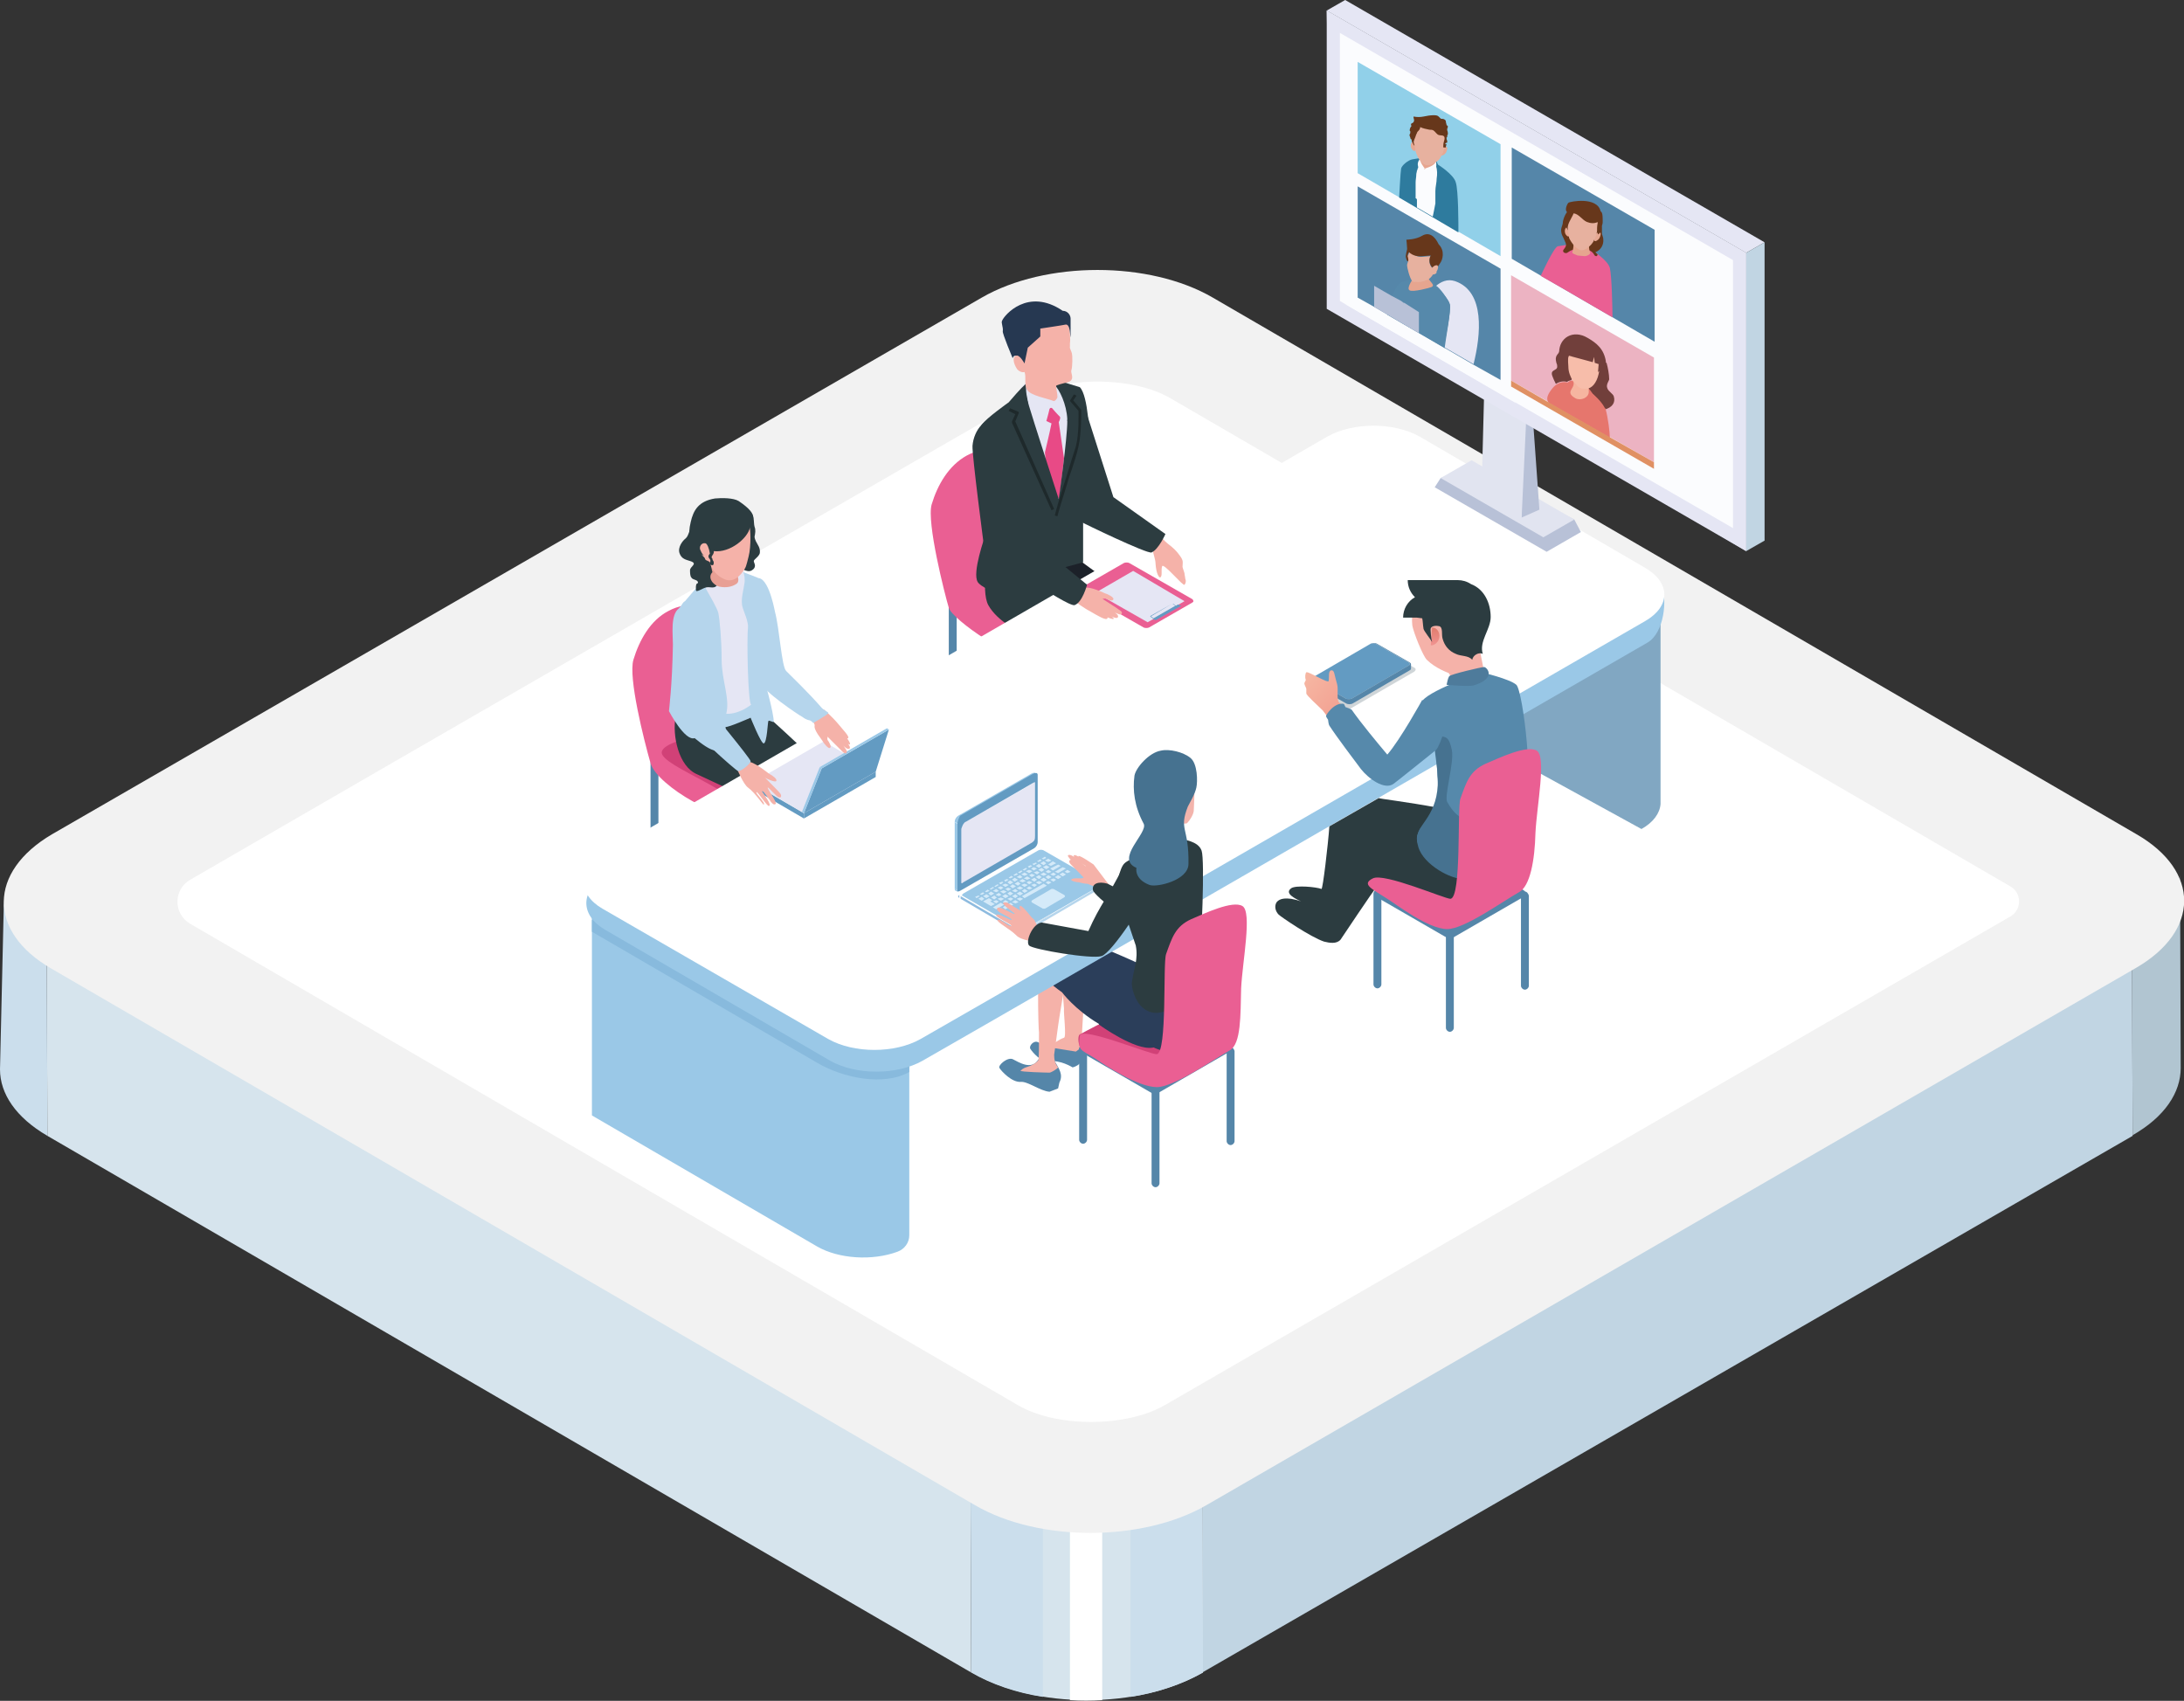 <?xml version="1.0" encoding="utf-8"?>
<!-- Generator: Adobe Illustrator 26.4.1, SVG Export Plug-In . SVG Version: 6.00 Build 0)  -->
<svg version="1.1" id="レイヤー_1" xmlns="http://www.w3.org/2000/svg" xmlns:xlink="http://www.w3.org/1999/xlink" x="0px"
	 y="0px" viewBox="0 0 331.7 258.3" style="enable-background:new 0 0 331.7 258.3;" xml:space="preserve">
<rect x="0" y="0" width="331.7" height="258.3" fill="#333333" stroke="none"/>
<style type="text/css">
	.st0{fill:#CBDEEC;}
	.st1{fill:#D6E4ED;}
	.st2{fill:#B1C5D1;}
	.st3{fill:#C1D5E3;}
	.st4{fill:#FFFFFF;}
	.st5{fill:#F2F2F2;}
	.st6{fill:#D14177;}
	.st7{fill:#5586A9;}
	.st8{fill:#EA5F93;}
	.st9{fill:#040000;}
	.st10{fill:url(#SVGID_1_);}
	.st11{fill:url(#SVGID_00000106831208491422909100000001154992259712173233_);}
	.st12{fill:#2C3C40;}
	.st13{fill:#E5E6F4;}
	.st14{fill:#B5D5EC;}
	.st15{fill:#E89F94;}
	.st16{fill:#F5B2A9;}
	.st17{fill:#1C2129;}
	.st18{fill:#E84A86;}
	.st19{fill:#1E292B;}
	.st20{fill:#263851;}
	.st21{fill:#2B3E5A;}
	.st22{fill:#81A7C2;}
	.st23{fill:#9AC8E7;}
	.st24{fill:#88BADD;}
	.st25{fill:#BDDFF6;}
	.st26{fill:#8EBBDF;}
	.st27{fill:#CCE0EE;}
	.st28{fill:#D4EAF9;}
	.st29{enable-background:new    ;}
	.st30{fill:#639BC2;}
	.st31{fill:#F3B4AC;}
	.st32{fill:#467290;}
	.st33{fill:#6CAAAA;}
	.st34{fill:#5689AB;}
	.st35{fill:url(#SVGID_00000117651206883007469850000003066274035556339856_);}
	.st36{fill:#4E7B9B;}
	.st37{fill:#CFD5D8;}
	.st38{fill:url(#SVGID_00000054233297117502147530000011756443550458149525_);}
	.st39{fill:#B8C1D7;}
	.st40{fill:#E1E4F0;}
	.st41{fill:#CED3E1;}
	.st42{fill:#FBFCFE;}
	.st43{fill:#ECB3C2;}
	.st44{fill:#713F3B;}
	.st45{fill:#E6766D;}
	.st46{fill:#F6B5A0;}
	.st47{fill:#F7BDAA;}
	.st48{fill:#E09063;}
	.st49{fill:#91D0E9;}
	.st50{fill:#2E7B9E;}
	.st51{fill:#D0D0D3;}
	.st52{fill:#E6A58F;}
	.st53{fill:#E6A893;}
	.st54{fill:#E7B19F;}
	.st55{fill:#67371B;}
	.st56{fill:#C17F9D;}
	.st57{fill:#31916D;}
	.st58{fill:#7ABCE7;}
</style>
<g>
	<g>
		<g>
			<path class="st0" d="M0,162.4l0.6-26c0,3.7,1.7,4,6.5,6.8l0.1,29.3C2.4,169.7,0,166.1,0,162.4z"/>
			<polygon class="st1" points="147.4,224.7 147.5,254 7.2,172.5 7.1,143.2 			"/>
			<path class="st2" d="M331.1,132.9l0.1,29.3c0,3.7-2.4,7.4-7.3,10.2l-0.1-29.3C328.7,140.4,331.1,136.6,331.1,132.9z"/>
			<polygon class="st3" points="323.8,143.2 323.9,172.5 182.6,254 182.6,224.7 			"/>
			<path class="st1" d="M182.6,224.7l0.1,29.3c-9.7,5.6-25.5,5.6-35.1,0l-0.1-29.3C157.1,230.3,172.8,230.3,182.6,224.7z"/>
			<path class="st4" d="M167.4,228.9v29.3c-1.6,0.1-3.3,0.1-4.9,0v-29.3C164.1,228.9,165.8,229,167.4,228.9z"/>
			<path class="st0" d="M158.4,228.4l0,29.3c-4-0.6-7.8-1.9-10.9-3.7l-0.1-29.3C150.6,226.6,154.4,227.8,158.4,228.4z"/>
			<path class="st0" d="M182.7,254c-3.2,1.8-7,3.1-11,3.7l0-29.3c4-0.6,7.8-1.9,10.9-3.7L182.7,254z"/>
		</g>
		<g>
			<path class="st5" d="M183.2,228.6c-9.7,5.6-25.5,5.6-35.1,0L7.8,147.1c-9.7-5.6-9.6-14.7,0.1-20.4l141.2-81.5
				c9.7-5.6,25.5-5.6,35.1,0l140.3,81.5c9.7,5.6,9.6,14.7-0.1,20.3L183.2,228.6z"/>
			<path class="st4" d="M28.9,140.3c-2.6-1.5-2.6-5.2,0-6.7c25.5-14.8,126.6-73.1,126.6-73.1c5.9-3.4,16.5-3.4,22.3,0l127.5,74.1
				c1.8,1,1.8,3.6,0,4.6l-128.4,74.2c-5.9,3.4-16.5,3.4-22.3,0C154.6,213.4,54.3,155.1,28.9,140.3z"/>
		</g>
	</g>
	<g>
		<g>
			<g>
				<g>
					<path class="st6" d="M122.4,116.4l-11.3,6.5c-0.2,0.1-0.4,0.1-0.6,0l-11.3-6.6c-0.4-0.2-0.4-0.8,0-1.1
						c0.9-7.3,5.8-7.4,11.3-6.5c0.2-0.1,0.4-0.1,0.6,0l11.3,6.6C122.8,115.6,122.8,116.2,122.4,116.4z"/>
					<path class="st7" d="M110.8,137.7c-0.3,0-0.6-0.3-0.6-0.6v-14.8c0-0.3,0.3-0.6,0.6-0.6c0.3,0,0.6,0.3,0.6,0.6v14.8
						C111.4,137.4,111.1,137.7,110.8,137.7z"/>
					<path class="st7" d="M99.4,130.8c-0.3,0-0.6-0.3-0.6-0.6v-14.3c0-0.3,0.3-0.6,0.6-0.6s0.6,0.3,0.6,0.6v14.3
						C100,130.6,99.7,130.8,99.4,130.8z"/>
					<path class="st7" d="M122.6,131c-0.3,0-0.6-0.3-0.6-0.6v-14.2c0-0.3,0.3-0.6,0.6-0.6c0.3,0,0.6,0.3,0.6,0.6v14.2
						C123.2,130.7,123,131,122.6,131z"/>
				</g>
				<path class="st8" d="M96.2,100.2c-0.8,2.7,1.6,12.2,2.6,15.7c1,3.5,11.6,9.5,13,7.1c1.4-2.4-11.3-6.6-11.3-8.7
					c0-2.2,11-3.4,11.2-4.7c0.5-3.2-2.2-13.5-2.7-14.9c-1-2.8-4.4-3.6-7.5-1.9C98.8,94.2,97.1,97.2,96.2,100.2z"/>
			</g>
			<g>
				<g>
					<g>
						<path class="st9" d="M119.9,134.7c0,0-0.5,1.4-0.3,1.9l0.1,1.7c0.1,0.4,0.6,0.5,0.8,0l0.3-1c0.7,0.8,1.3,1.8,1.5,2.3
							c0.1,0.4,0.2,1.1,0.6,1.4c0.9,0.6,3.3,1,3.7,0.6c0.5-0.5-1.4-2.5-1.8-3.2c-0.3-0.6-2.3-3.8-2.3-3.8
							C121.4,134.2,120.9,134.2,119.9,134.7z"/>
						<g>
							
								<linearGradient id="SVGID_1_" gradientUnits="userSpaceOnUse" x1="-163.481" y1="332.435" x2="-153.677" y2="332.435" gradientTransform="matrix(0.395 -0.919 0.919 0.395 -120.364 -143.384)">
								<stop  offset="0" style="stop-color:#F1988B"/>
								<stop  offset="1" style="stop-color:#F6B6A2"/>
							</linearGradient>
							<path class="st10" d="M120.2,128.3c0.7,1.6-0.2,6.7,0,7.4c0.2,0.6,0.5,0.9,1.2,1.4c1.4,1.1,1.7,2.1,1.7,2.1
								c0.5-0.1,1.1-0.4,1.4-0.8c-2.9-4.6-1.8-5.9-2.1-10.1L120.2,128.3z"/>
						</g>
					</g>
					<g>
						<path class="st9" d="M116,136.6c0,0-0.3,1.4,0,2l0.5,1.9c0.1,0.5,0.6,0.5,0.8-0.1l0-1.1c0.8,0.9,1.4,1.9,1.6,2.5
							c0.1,0.5,0.2,1.2,0.6,1.5c1,0.6,3.5,1.1,3.9,0.7c0.5-0.5-1.4-2.7-1.8-3.4c-0.3-0.6-2.5-4-2.5-4C117.9,136,117,136.1,116,136.6
							z"/>
						<g>
							
								<linearGradient id="SVGID_00000140703049913408003280000016932333566724666503_" gradientUnits="userSpaceOnUse" x1="-145.307" y1="337.687" x2="-136.012" y2="337.687" gradientTransform="matrix(0.409 -0.912 0.912 0.409 -131.817 -131.072)">
								<stop  offset="0" style="stop-color:#F1988B"/>
								<stop  offset="1" style="stop-color:#F6B6A2"/>
							</linearGradient>
							<path style="fill:url(#SVGID_00000140703049913408003280000016932333566724666503_);" d="M115.8,130.4c0,0,0.3,2.9,0.5,3.9
								c0.1,1,0.3,2.8,0.3,2.8c0,0.8,1.1,1.8,1.8,2.4c1.3,1.3,1.5,1.7,1.5,1.7c0.6,0.1,0.7,0.1,1.6-0.3c-2.9-4.9-2.4-6-2.7-10.4
								L115.8,130.4z"/>
						</g>
					</g>
					<g>
						<path class="st12" d="M115.3,132c0,0,4.1,1.1,4.3-0.6c0.1-0.7,1.9-12.2,1.9-12.2s-8.5-4.5-7.8-4.9c0,0-0.3-4.8-0.3-4.8
							c-0.3,0-2.9,1.9-3.2,1.9c-2.5,0-6.6-1.2-7.6-2.5c-0.5,2.7,0.4,7.5,3.3,8.7c1.3,0.6,9,4.2,9,4.2L115.3,132z"/>
						<path class="st12" d="M122.4,132.6l-3.2-0.6l-0.3-11.7c0,0-8.6-5.6-9.9-6.4c0,0,1.2-6.4,1.2-6.4c0.3,0,3.8-1,3.8-1
							s10.5,9.2,11.2,10.8C125.9,118.9,122.4,132.6,122.4,132.6z"/>
					</g>
				</g>
				<g>
					<g>
						<path class="st13" d="M114.8,100.2c-1.5,5.2-0.6,6.7-0.6,6.7s-1.8,1.5-3.8,1.4c0.6-2.3-0.7-5.1-0.7-8.2c0-3.1-0.3-6.1-0.5-7.1
							c-0.1-0.6-1.5-3-1.5-3s-0.7-1-0.7-1.9c0.2-0.2,0.5-0.3,0.7-0.4c1.7-0.6,4.4-1.2,4.4-1.2l0.9,0.3c0.1,0.5,0.2,1,0.2,1.4
							c-0.1,1.1-0.7,2.8-0.3,4c0.2,0.8,1.3,1.9,1.5,2.9C114.7,96.5,115.4,98,114.8,100.2z"/>
						<path class="st13" d="M114.5,106.7c-0.2-0.4-0.4-1-0.4-1.5c0-0.2,0-1.4-0.1-1.6c-0.1-0.2-2.8-3-4-9.9
							c-0.1-0.5,2.1-1.9,1.5-2.2c-1.4,0.3-3.5-0.9-4.5-3.3c0,0.2,1,4.7,1.2,5.2c0.5,2,0.4,4.1,0.4,6.2c0,1.8-0.1,3.6-0.2,5.4
							c-0.1,1.1,0.5,2.5,1,3.6c0.5,1.2,5.1-1.2,5.1-1.2C114.8,107.2,114.7,107.1,114.5,106.7z"/>
					</g>
					<path class="st14" d="M117.5,109.6c0,0.2-0.7-0.3-0.8-0.1c-0.1,0.1-0.2,3.3-0.7,3.4c-0.4,0.1-2-3.9-2-3.9s-3.4,1.5-3.8,1.4
						c0,2.7,0.6,3.8-1.5,3.6c-0.9-0.1-2.1-1-3.2-1.9c-1.5,0.5-3.9-4.1-3.9-4.1c0,0,0,0,0,0c0-0.1,0.5-4,0.6-10.1
						c0-1.6-0.4-4.5,0.9-5.5l2.9-3.4c0.3-0.3,0.6-0.6,0.9-0.8c0.1,1,0.7,1.9,0.7,1.9s1.4,2.4,1.5,3c0.2,1,0.5,4,0.5,7.1
						c0,3.1,1.3,5.9,0.7,8.2c2,0.1,3.8-1.4,3.8-1.4c-0.5,0.1-0.7-10.1-0.5-11.6c0.1-1-0.6-2.4-0.8-3.1c-0.4-1.2,0.2-2.9,0.3-4
						c0-0.4,0-0.9-0.2-1.4l2.1,0.8c1.6,1.1,1.6,4.4,1.5,6.3l-0.7,8.7C116,102.6,117.6,108.6,117.5,109.6z"/>
				</g>
				<g>
					<path class="st12" d="M104.1,81.8c-0.4,0.3-1.2,1.3-0.9,2.2c0.3,0.9,1,1,1.6,1.2c1.3,0.4,0,0.8,0,1.4c0,0.3,0,0.9,0.2,1.1
						c0.2,0.4,0.9,0.3,1,0.7c0.1,0.4-0.4-0.2-0.3,1.2c0,0.5,1-0.3,1.6-0.4c0.5-0.1,1.1,0.2,1.5-0.2c0.5-0.5,0.4-1.7,0.3-2.3
						c-0.1-0.6-0.3-1.1-0.5-1.6c-0.3-0.6-0.7-1.3-0.8-2c-0.1-0.9,0.4-1.9-0.1-2.7c-0.5-0.8-1.7-0.8-2.4-0.4
						C104.5,80.5,104.7,81.3,104.1,81.8z"/>
					<path class="st12" d="M114.8,82.2c-0.1-0.2-0.2-0.5-0.2-0.7c0.1-0.5,0.2-1,0-1.5c-0.2-0.7,0.1-2-0.9-2.2
						c-1-0.2-0.7,4.9-0.9,5.6c-0.1,0.3-0.3,0.7-0.3,1c-0.1,0.4-0.1,1.1,0,1.5c0.1,0.3,0.3,0.6,0.6,0.7c0.3,0.1,0.6,0.2,0.9,0.1
						c0.5-0.2,0.8-0.6,0.6-1.1c-0.1-0.3-0.2-0.4,0-0.6c0.3-0.3,0.7-0.6,0.8-1C115.5,83.2,115.1,82.8,114.8,82.2z"/>
					<path class="st15" d="M111.9,87.2c0,0,0.6,1.1-0.1,1.5c-0.6,0.4-1.5,0.6-2.5,0.4c-1-0.2-1.9-1.4-1.1-2.2
						c-0.2-0.7-0.2-1.3-0.3-1.6c0.8,1,1.8,1.6,3.1,1.8C111.3,87.2,111.6,87.2,111.9,87.2z"/>
					<path class="st16" d="M113.7,84.5c-0.4,1.5-0.3,1.6-1.1,2.6c-1.2,1.4-2.2,1.1-2.9,0.7c-0.6-0.3-1.6-1.1-1.9-2.4
						c0-0.1-0.1-0.1-0.5-0.3c-0.3-0.1-0.1-0.3-0.5-0.6c-1.2-1.3-1.2-3.2-1.2-4.1c0-0.9,0.6-2,1.6-2.7c1.2-0.8,3.4-1.5,4.6-0.7
						c1.2,0.7,1.6,1.6,2,3C114,80.1,114.1,83,113.7,84.5z"/>
					<path class="st12" d="M113.9,80.1c-0.3,1.6-3,3.9-5.5,3.6c0.1,0.3-0.2,0.6-0.3,0.8c-0.1,0.3,0.1,0.2,0.1,0.4
						c0,0.2,0.2,0.3,0.2,0.5c0,0.2,0,0.3-0.1,0.4c-0.1,0.1-0.6,0-0.5-0.3c0.3-0.6-0.2-0.6-0.2-1c0-0.3,0.3-0.4,0.2-0.5
						c-0.1-0.7-0.4-1.5-0.7-1.5c-0.6-0.1-1,0.6-0.7,1.1c0.2,0.5,0.5,0.8,0.5,0.8s-1.5-0.7-1.9-1.8c-0.1,0.1-0.6-1.3-0.1-3.3
						c0.4-1.8,1.2-3.2,3.7-3.6c1-0.1,2.8-0.1,3.6,0.4C115.6,78.4,114.1,79,113.9,80.1z"/>
				</g>
			</g>
		</g>
		<g>
			<g>
				<g>
					<path class="st7" d="M167.9,107.4c-0.3,0-0.6-0.3-0.6-0.6V92.6c0-0.3,0.3-0.6,0.6-0.6s0.6,0.3,0.6,0.6v14.2
						C168.5,107.1,168.2,107.4,167.9,107.4z"/>
					<path class="st7" d="M144.7,107.2c-0.3,0-0.6-0.3-0.6-0.6V92.3c0-0.3,0.3-0.6,0.6-0.6c0.3,0,0.6,0.3,0.6,0.6v14.3
						C145.3,107,145,107.2,144.7,107.2z"/>
					<path class="st7" d="M156.1,114.1c-0.3,0-0.6-0.3-0.6-0.6V98.8c0-0.3,0.3-0.6,0.6-0.6s0.6,0.3,0.6,0.6v14.8
						C156.7,113.9,156.4,114.1,156.1,114.1z"/>
					<path class="st8" d="M167.7,92.8l-11.3,6.5c-0.2,0.1-0.4,0.1-0.6,0l-11.3-6.6c-0.4-0.2-0.4-0.8,0-1.1l11.3-6.5
						c0.2-0.1,0.4-0.1,0.6,0l11.3,6.6C168.1,92,168.1,92.6,167.7,92.8z"/>
				</g>
				<path class="st8" d="M141.5,76.6c-0.8,2.7,2,13.7,2.6,15.7c0.5,1.8,10.1,8.4,12.6,7.5c0.2-0.1,12.2-5.2,11.8-7.7
					c-0.4-2.5-12.2,6-12.4,5.7c-1.4-2.2-9.1-4.3-9.1-6.2c0-2.2,9.8-4.3,10-5.6c0.5-3.2-2.2-13.5-2.7-14.9c-1-2.8-4.4-3.6-7.5-1.9
					C144.1,70.7,142.4,73.6,141.5,76.6z"/>
			</g>
			<g>
				<g>
					<path class="st17" d="M175.9,109.1c0.3,0.7,3.5,3.5,3.5,3.5l2.8,2.2c0.5,0.5-0.6,2-1.3,2.3c-0.8,0.3-2.1-0.1-3-0.4
						c-1.8-0.5-5.5-2.9-6-3.9c-0.5-1,0.2-4,0.2-4L175.9,109.1z"/>
				</g>
				<g>
					<path class="st17" d="M174.3,120.8c-0.8,0.3-2.1-0.1-3-0.4c-1.8-0.5-5.5-2.9-6-3.9c-0.2-0.4-0.2-1.1-0.1-1.9
						c0.1,0.1,0.1,0.1,0.2,0.1c0,0,4.4-0.5,4.6-1.2c1,1.1,2.9,2.7,2.9,2.7l2.8,2.3C176.1,119,175,120.5,174.3,120.8z"/>
				</g>
				<g>
					<path class="st17" d="M177.1,94.7l-0.3,14.8l-5,1.1l-0.1-11.7l-9.8-4.2c0.1-0.1-3-6.9-2.9-7.1c0.4-1.4,4.7-2.7,4.7-2.7
						L177.1,94.7z"/>
				</g>
				<g>
					<path class="st12" d="M171.1,113.9c-0.1,0.4-0.7,1.7-2.6,1.8c-1.7,0.1-3.4,0.1-3.2-1c0.3-2.5-0.2-8.8-0.2-14.4
						c-1.6-1.4-12.2-3.4-15-8.4c-1.2-2.2,0.1-9,0.1-9c0.1-0.4,11.5,0.2,11.3,0.6c-0.7,1.6-0.4,5-1.3,6.4c0,0,9.1,6.4,9.9,8
						C170.9,99.6,171.2,113.3,171.1,113.9z"/>
				</g>
			</g>
			<g>
				<g>
					<path class="st13" d="M156.1,57.9c-1.4,0.9-2.6,3.9-2.6,3.9l7.3,15.1l3.1-13.7c0,0-1.8-4.5-3.2-5
						C159.4,57.8,157.5,57,156.1,57.9z"/>
					<path class="st18" d="M160.8,64.1c0.4-0.7,0.2-1.1-0.1-1.4c-0.2-0.3-1.2-1.2-1.2-1.2l-0.9,2.3l1.1,0.5c-0.3,1.5-1,4.4-1,4.4
						l0.6,6.8l1.6,0.2l0.7-6.1L160.8,64.1z"/>
				</g>
				<path class="st12" d="M164,58.8l-4.9-1.5c-0.3,0,2.6,6.5,3,6.6c0,2.8-1.3,11.9-1.3,11.9s-4.2-13-4.5-14.1
					c-0.4-1.1-0.3-3.6-0.3-3.6c-1.2,1.1-2.1,2.2-2.8,3c0,0-3.4,2.4-4.1,3.4c-0.2,0.3-0.3,1.9-0.1,3c0.6,3.4,0.6,10.2,0.6,13.9
					c0,0.1-2,5.6-1.1,7c0.9,1.4,6.8,2.9,6.8,2.9l2-2.1c0.5-0.5,0.9-1.2,1-2l3.6-1.1l2.6-0.7l0-9.8l0.5-6.3c0,0-0.7-1.1,0.4-2.7
					C165.5,66.5,165.3,60.1,164,58.8z"/>
				<path class="st19" d="M160.6,78.4l-0.4-0.1c0.2-0.9,0.9-3.3,1.7-5.7c0.6-2,1.2-3.9,1.5-4.8c0.5-1.9,0.4-4.9,0.4-5.4l-1.2-1.4
					c-0.1-0.1-0.1-0.2,0-0.3l0.5-0.8l0.4,0.2l-0.5,0.7l1.1,1.3c0,0,0.1,0.1,0.1,0.1c0,0.1,0.1,3.4-0.4,5.6c-0.2,1-0.8,2.9-1.5,4.9
					C161.6,75.1,160.8,77.5,160.6,78.4z"/>
				<path class="st19" d="M159.7,77.5l-6-13.3c0-0.1,0-0.1,0-0.2l0.5-1.1l-1-0.5l0.2-0.4l1.2,0.5c0.1,0,0.2,0.2,0.1,0.3l-0.5,1.2
					l5.9,13.3L159.7,77.5z"/>
				<path class="st13" d="M159.7,58.7c-0.1,0.7,0.5,1.4,0.4,2c0,0.2-3.4-1.8-3.8-2.5c-0.1-0.2-0.4-0.2-0.4,0c-0.2,0.8,0,2.6,0.7,3.8
					c0.8,1.6,1.9,3,2.1,2.6c0.1-0.2,0.5-1.6,0.7-2.5c0.1-0.2,0.3-0.2,0.4-0.1c0.5,0.6,1.3,1.5,1.9,1.9c0.2,0.1,0.4,0,0.4-0.2
					c-0.1-2.3-1.2-4.6-2-5.3C159.9,58.4,159.7,58.5,159.7,58.7z"/>
			</g>
			<g>
				<path class="st16" d="M162.7,56.3c0.2-0.6,0.2-2.2,0.1-2.6c0-0.2-0.4-0.9-0.3-1c0,0,0-0.3,0-0.6c0.1-0.4,0-2.2-0.3-2.9
					c0,0-2.2-0.4-3.7-0.2c-0.2-0.2-4.8,1.4-4.9,1.5c-0.5,0.4,0.2,2.3,0.7,3.5c0,0,0,0,0,0c-0.8,0.5,0,1.8,0.2,2.1
					c0.3,0.3,0.7,0.5,1.1,0.4c0.3,0.7-0.1,2,0.4,2.7c0.5,0.9,3.1,1.3,4,1.7c0.2,0.1,0.6-0.4,0.6-0.6c0-0.6-0.2-1.2-0.2-1.7
					c0-0.1,1.1-0.4,1.6-0.5C163.4,57.8,162.6,56.7,162.7,56.3z"/>
				<path class="st20" d="M162.6,48.4c0,1.3,0,2.8,0,2.8c-0.1,0,0-2.1-0.8-1.9c-0.4,0.1-3.8,0.6-3.8,0.6l0,1.2l-1.9,1.7l-0.5,2.4
					c0,0-0.7-1.3-1.2-1.2c-0.5,0-0.5,0.2-0.6,0.4c0,0-1.6-3.8-1.5-4.1c0.1-0.6-0.3-1.3-0.1-1.6c0.3-0.8,3.9-5.1,9.2-1.5
					C162.1,47.2,162.6,47.8,162.6,48.4z"/>
			</g>
		</g>
		<g>
			<path class="st7" d="M164.4,159.1c0,0-1.2-1.4-1.7-1.2l-0.5,0.3c-0.9,1.5-3.8,0.5-4.5,0.1c-0.7-0.4-1.5,0.6-1.2,1
				c0.3,0.5,1.7,2.1,2.8,1.9c1.7-0.3,3.6,0.9,3.6,0.9s0.6-0.1,1.1-0.6C164.8,161.1,164.4,159.1,164.4,159.1z"/>
			<path class="st16" d="M165,143.7c-0.8-0.5-2.4-0.1-3.3,0.3c-0.6,0.3-0.4,5.8-0.1,9.2c0,0,0,0,0,0c-0.1,0.5,0.4,4.3,0,4.4
				c-0.9,0.3-1.7,1-1.7,1l-0.9,0.4l4.4,0.7l0.8-0.6l0.3-5.1v0c0.3-2,1-7,1-7C166.4,146.1,166.4,144.6,165,143.7z"/>
		</g>
		<g>
			<path class="st7" d="M160.1,161c-0.2-0.4-0.8-0.6-1.3-0.5l-1.1,0.4c-1,1.7-3,0.4-3.8,0c-0.8-0.5-2.4,0.9-2.1,1.3
				c0.3,0.5,1.9,2.2,3.2,2.1c1.1-0.1,3,1.4,4.4,1.5l1.3-0.5c0,0,0.2-0.9,0.2-0.9C161.5,163.2,160.9,162.4,160.1,161z"/>
			<path class="st16" d="M161.5,144.8c-0.8-0.5-2.4-0.1-3.3,0.3c-0.8,0.4-0.5,11.3-0.4,11.7c0,0,0,0,0,0c0,1.6,0,4.1-0.1,4.2
				c-0.2,0.3-0.7,0.7-1.6,1c-0.3,0.1-0.7,0.2-1.1,0.6c-0.2,0.2,4.1,0.3,4.4,0.3c0.2,0,1.1-0.5,1.3-0.8c-0.5-0.6-0.6-1.3-0.6-1.9
				c0.1-0.7,0.6-4.4,0.6-4.4c0-0.3,1.3-7.9,1.3-7.9C162.9,147.2,162.9,145.7,161.5,144.8z"/>
		</g>
		<path class="st6" d="M186.6,158.8l-10.2,5.2c-0.2,0.1-0.4,0.1-0.6,0l-11.6-4.8c-0.4-0.2-0.6-1.9-0.2-2.1c0,0,7-3.9,10.5-4.7
			c3.5-0.9,11.8,5.2,11.8,5.2C186.9,157.7,187,158.5,186.6,158.8z"/>
		<g>
			<path class="st21" d="M182,146.6c0.8,1.7,1.6,5.8,1.2,7.8c-0.5,2.1-5.4,4.2-8.1,4.7c-2.7,0.5-8.2-3.5-8.2-3.5l1.4-6.8
				c0,0,3-0.4,5.2-1.1C177.7,146.5,181.8,146.8,182,146.6z"/>
			<path class="st21" d="M181.7,150.5c-5.3-2.7-14.2-6.7-14.8-6.7c-0.7,0-2.4-0.3-7,0.3c-2.3,0.3-1.9,0.3-2.4,2
				c-0.5,1.7,3.8,4.6,3.8,4.6s1.9,2.6,5.6,4.8c2.4,1.5,6.8,2.7,7.5,3.1c1.5,1.1,5,1.9,7.1,0.8C184.6,157.9,184.3,151.9,181.7,150.5z
				"/>
		</g>
		<g>
			<path class="st22" d="M252.2,94.1l-0.1-0.1c0.4-1.7-0.5-3.5-2.8-4.9l-34.2-19.9c-2.3-1.4-5.6-1.9-8.6-1.6
				c-1.1,0.1-2.2,0.3-3.2,0.7l-0.3,32.2l46.3,25.4c1.8-1,2.8-2.4,2.9-3.8l0,0V94.1z"/>
			<g>
				<path class="st23" d="M89.9,169.4l34.2,19.9c3.3,1.9,8.4,2.2,12.2,0.8c1.1-0.4,1.8-1.4,1.8-2.5v-28c-3.9,2.2-10.1,2.2-14,0
					l-34.2-19.9V169.4z"/>
				<path class="st24" d="M138.1,156.4l0,6.4c-3.9,2.2-10.1,0.9-14-1.4l-34.2-19.9v-5l34.2,19.9C128,158.7,134.2,158.7,138.1,156.4z
					"/>
			</g>
			<g>
				<path class="st23" d="M250.2,97.6L162,148.5l-11.1,6.4l-10.8,6.2c-3.9,2.2-10.1,2.2-14,0l-34.2-19.9c-3.8-2.2-3.8-5.9,0-8.1
					L202,69.6c3.9-2.2,10.1-2.2,14,0l34.2,19.9c1.3,0.8,1.8-1.3,2.2-0.4C253.2,91,252.8,96.1,250.2,97.6z"/>
				<path class="st4" d="M249.9,94.3l-88.2,50.9l-11.1,6.4l-10.8,6.2c-3.9,2.2-10.1,2.2-14,0L91.5,138c-3.8-2.2-3.8-5.9,0-8.1
					l110.1-63.6c3.9-2.2,10.1-2.2,14,0l34.2,19.9C253.8,88.5,253.7,92.1,249.9,94.3z"/>
			</g>
		</g>
		<g>
			<g>
				<path class="st25" d="M167,134.6C167,134.6,167,134.6,167,134.6C167.1,134.6,167.1,134.6,167,134.6
					C167.1,134.6,167.1,134.6,167,134.6C167.1,134.5,167.1,134.5,167,134.6C167.1,134.5,167.1,134.5,167,134.6
					c0.1-0.1,0.1-0.1,0.1-0.1c0,0,0,0,0,0c0,0,0,0,0,0c0,0,0,0,0,0c0,0,0,0,0,0c0,0,0,0,0,0c0,0,0,0,0,0c0,0,0,0,0,0c0,0,0,0,0,0
					c0,0,0,0,0,0l0,0.4c0,0.1-0.1,0.2-0.2,0.3L167,134.6C167,134.6,167,134.6,167,134.6z"/>
				<path class="st26" d="M145.7,135.9C145.7,135.9,145.7,135.9,145.7,135.9C145.7,135.9,145.7,135.9,145.7,135.9
					C145.7,135.9,145.8,135.9,145.7,135.9C145.8,135.9,145.8,135.9,145.7,135.9c0,0.1,0,0.1,0,0.1c0,0,0,0,0,0c0,0,0,0,0,0
					c0,0,0,0,0,0c0,0,0,0,0,0c0,0,0,0,0,0c0,0,0,0,0,0c0,0,0,0,0,0c0,0,0,0,0,0l0,0.4c-0.1-0.1-0.2-0.2-0.2-0.3L145.7,135.9
					C145.7,135.8,145.7,135.8,145.7,135.9C145.7,135.9,145.7,135.9,145.7,135.9z"/>
				<polygon class="st26" points="154.6,141.2 154.6,141.6 145.9,136.5 145.9,136.1 				"/>
				<polygon class="st14" points="167,134.6 167,135 155.7,141.6 155.7,141.2 				"/>
				<path class="st25" d="M155.7,141.2l0,0.4c-0.3,0.2-0.7,0.2-1,0l0-0.4C154.9,141.3,155.4,141.3,155.7,141.2z"/>
				<path class="st4" d="M155,141.6c0.1,0,0.2,0,0.3,0c0,0,0.1,0,0.1-0.1l0-0.8c-0.1,0-0.3,0-0.4,0L155,141.6
					C154.9,141.5,155,141.5,155,141.6z"/>
				<path class="st23" d="M167.2,134.4C167.2,134.4,167.2,134.4,167.2,134.4C167.2,134.4,167.2,134.4,167.2,134.4
					C167.2,134.4,167.2,134.4,167.2,134.4C167.2,134.4,167.2,134.4,167.2,134.4C167.2,134.4,167.2,134.4,167.2,134.4
					c0,0.1,0,0.1,0,0.1c0,0,0,0,0,0c0,0,0,0,0,0c0,0,0,0,0,0c0,0,0,0,0,0c0,0,0,0,0,0c0,0,0,0,0,0c0,0,0,0,0,0c0,0,0,0-0.1,0
					l-11.3,6.5c-0.3,0.2-0.7,0.2-1,0l-8.7-5c0,0,0,0,0,0c0,0,0,0,0,0c0,0,0,0,0,0c0,0,0,0,0,0c0,0,0,0,0,0c0,0,0,0,0,0c0,0,0,0,0,0
					c0,0,0,0,0,0c0,0,0,0,0,0c0,0,0,0,0,0c0,0,0,0,0,0c0,0,0,0,0,0c0,0,0,0,0,0c0,0,0,0,0,0c0-0.1,0.1-0.2,0.2-0.3l11.3-6.5
					c0.3-0.2,0.7-0.2,1,0l8.7,5C167.1,134.1,167.2,134.2,167.2,134.4C167.2,134.3,167.2,134.3,167.2,134.4z"/>
				<path class="st27" d="M160,138.6c-0.8,0.5-1.7,0.9-2.5,1.4c-0.4,0.2-0.8,0.5-1.2,0.7l-0.6,0.4c-0.1,0.1-0.2,0.1-0.3,0.1
					c-0.1,0-0.2,0-0.3,0c-0.1,0-0.2,0-0.3-0.1c0,0-0.1,0-0.1,0c0,0-0.1,0-0.1,0l-0.2-0.1l-0.6-0.4l-1.2-0.7l-1.2-0.7
					c-0.4-0.2-0.8-0.5-1.2-0.7c0,0,0,0,0,0c0,0,0,0,0,0c0.4,0.3,0.8,0.5,1.2,0.7l1.2,0.7l1.2,0.7l0.6,0.4l0.2,0.1c0,0,0.1,0,0.1,0
					c0,0,0.1,0,0.1,0c0.1,0,0.2,0.1,0.4,0.1c0.1,0,0.2,0,0.4,0c0.1,0,0.2-0.1,0.4-0.1l0.6-0.4c0.4-0.2,0.8-0.5,1.2-0.7
					C158.4,139.6,159.2,139.2,160,138.6C160,138.7,160,138.7,160,138.6C160,138.6,160,138.6,160,138.6z"/>
				<g>
					<g>
						<g>
							<polygon class="st28" points="158.5,130.5 158.9,130.3 158.7,130.1 158.2,130.4 							"/>
							<polygon class="st28" points="157.7,130.9 158.2,130.7 158,130.5 157.5,130.8 							"/>
							<polygon class="st28" points="157,131.4 157.5,131.1 157.3,131 156.8,131.2 							"/>
							<polygon class="st28" points="156.3,131.8 156.8,131.5 156.5,131.4 156.1,131.6 							"/>
							<polygon class="st28" points="155.6,132.2 156,131.9 155.8,131.8 155.3,132.1 							"/>
							<polygon class="st28" points="154.9,132.6 155.3,132.3 155.1,132.2 154.6,132.5 							"/>
							<polygon class="st28" points="154.1,133 154.6,132.8 154.4,132.6 153.9,132.9 							"/>
							<polygon class="st28" points="153.4,133.4 153.9,133.2 153.6,133 153.2,133.3 							"/>
							<polygon class="st28" points="152.7,133.9 153.2,133.6 152.9,133.5 152.5,133.7 							"/>
							<polygon class="st28" points="152,134.3 152.4,134 152.2,133.9 151.7,134.1 							"/>
							<polygon class="st28" points="151.2,134.7 151.7,134.4 151.5,134.3 151,134.6 							"/>
							<polygon class="st28" points="150.5,135.1 151,134.8 150.8,134.7 150.3,135 							"/>
							<polygon class="st28" points="149.8,135.5 150.3,135.3 150,135.1 149.6,135.4 							"/>
							<polygon class="st28" points="149.1,135.9 149.5,135.7 149.3,135.5 148.8,135.8 							"/>
							<polygon class="st28" points="148.3,136.4 148.8,136.1 148.6,136 148.1,136.2 							"/>
						</g>
						<g>
							<polygon class="st28" points="159.2,130.9 159.7,130.7 159.2,130.4 158.7,130.7 							"/>
							<polygon class="st28" points="158.5,131.4 158.9,131.1 158.5,130.8 158,131.1 							"/>
							<polygon class="st28" points="157.8,131.8 158.2,131.5 157.8,131.2 157.3,131.5 							"/>
							<polygon class="st28" points="157,132.2 157.5,131.9 157,131.7 156.6,131.9 							"/>
							<polygon class="st28" points="156.3,132.6 156.8,132.3 156.3,132.1 155.8,132.3 							"/>
							<polygon class="st28" points="155.6,133 156.1,132.8 155.6,132.5 155.1,132.8 							"/>
							<polygon class="st28" points="154.9,133.4 155.3,133.2 154.9,132.9 154.4,133.2 							"/>
							<polygon class="st28" points="154.1,133.9 154.6,133.6 154.1,133.3 153.7,133.6 							"/>
							<polygon class="st28" points="153.4,134.3 153.9,134 153.4,133.7 153,134 							"/>
							<polygon class="st28" points="152.7,134.7 153.2,134.4 152.7,134.2 152.2,134.4 							"/>
							<polygon class="st28" points="152,135.1 152.4,134.8 152,134.6 151.5,134.8 							"/>
							<polygon class="st28" points="151.3,135.5 151.7,135.3 151.3,135 150.8,135.3 							"/>
							<polygon class="st28" points="150.5,136 151,135.7 150.5,135.4 150.1,135.7 							"/>
							<polygon class="st28" points="149.8,136.4 150.3,136.1 149.8,135.8 149.3,136.1 							"/>
							<polygon class="st28" points="149.1,136.8 149.5,136.5 149.1,136.2 148.6,136.5 							"/>
						</g>
						<g>
							<polygon class="st28" points="159.6,131.5 160.4,131.1 159.9,130.8 159.2,131.3 							"/>
							<polygon class="st28" points="158.9,132 159.4,131.7 158.9,131.4 158.4,131.7 							"/>
							<polygon class="st28" points="158.2,132.4 158.6,132.1 158.2,131.8 157.7,132.1 							"/>
							<polygon class="st28" points="157.5,132.8 157.9,132.5 157.5,132.3 157,132.5 							"/>
							<polygon class="st28" points="156.7,133.2 157.2,132.9 156.7,132.7 156.3,132.9 							"/>
							<polygon class="st28" points="156,133.6 156.5,133.4 156,133.1 155.5,133.4 							"/>
							<polygon class="st28" points="155.3,134 155.8,133.8 155.3,133.5 154.8,133.8 							"/>
							<polygon class="st28" points="154.6,134.5 155,134.2 154.6,133.9 154.1,134.2 							"/>
							<polygon class="st28" points="153.8,134.9 154.3,134.6 153.8,134.3 153.4,134.6 							"/>
							<polygon class="st28" points="153.1,135.3 153.6,135 153.1,134.8 152.7,135 							"/>
							<polygon class="st28" points="152.4,135.7 152.9,135.4 152.4,135.2 151.9,135.4 							"/>
							<polygon class="st28" points="151.7,136.1 152.1,135.9 151.7,135.6 151.2,135.9 							"/>
							<polygon class="st28" points="151,136.6 151.4,136.3 151,136 150.5,136.3 							"/>
						</g>
						<g>
							<polygon class="st28" points="160.7,131.3 161.1,131.5 159.9,132.2 159.5,131.9 							"/>
							<polygon class="st28" points="159.2,132.6 159.7,132.4 159.2,132.1 158.8,132.4 							"/>
							<polygon class="st28" points="158.5,133 159,132.8 158.5,132.5 158,132.8 							"/>
							<polygon class="st28" points="157.8,133.5 158.2,133.2 157.8,132.9 157.3,133.2 							"/>
							<polygon class="st28" points="157.1,133.9 157.5,133.6 157.1,133.3 156.6,133.6 							"/>
							<polygon class="st28" points="156.3,134.3 156.8,134 156.3,133.8 155.9,134 							"/>
							<polygon class="st28" points="155.6,134.7 156.1,134.4 155.6,134.2 155.1,134.4 							"/>
							<polygon class="st28" points="154.9,135.1 155.4,134.9 154.9,134.6 154.4,134.9 							"/>
							<polygon class="st28" points="154.2,135.5 154.6,135.3 154.2,135 153.7,135.3 							"/>
							<polygon class="st28" points="153.4,136 153.9,135.7 153.4,135.4 153,135.7 							"/>
							<polygon class="st28" points="152.7,136.4 153.2,136.1 152.7,135.8 152.2,136.1 							"/>
							<polygon class="st28" points="152,136.8 152.5,136.5 152,136.3 151.5,136.5 							"/>
							<polygon class="st28" points="151.3,137.2 151.7,136.9 151.3,136.7 150.8,136.9 							"/>
							<polygon class="st28" points="150.2,136.4 150.7,136.7 150.4,136.9 151.1,137.3 150.5,137.6 149.3,136.9 							"/>
						</g>
						<g>
							<polygon class="st28" points="161.4,131.7 161.9,131.9 160.7,132.6 160.2,132.4 							"/>
							<polygon class="st28" points="160,133 160.4,132.8 160,132.5 159.5,132.8 							"/>
							<polygon class="st28" points="159.2,133.5 159.7,133.2 159.2,132.9 158.8,133.2 							"/>
							<polygon class="st28" points="158.5,133.9 159,133.6 158.5,133.3 158,133.6 							"/>
							<polygon class="st28" points="157.8,134.3 158.3,134 157.8,133.8 157.3,134 							"/>
							<polygon class="st28" points="157.1,134.7 157.5,134.4 157.1,134.2 156.6,134.4 							"/>
							<polygon class="st28" points="156.3,135.1 156.8,134.9 156.3,134.6 155.9,134.9 							"/>
							<polygon class="st28" points="155.6,135.6 156.1,135.3 155.6,135 155.2,135.3 							"/>
							<polygon class="st28" points="154.9,136 155.4,135.7 154.9,135.4 154.4,135.7 							"/>
							<polygon class="st28" points="154.2,136.4 154.6,136.1 154.2,135.8 153.7,136.1 							"/>
							<polygon class="st28" points="153.5,136.8 153.9,136.5 153.5,136.3 153,136.5 							"/>
							<polygon class="st28" points="152.7,137.2 153.2,137 152.7,136.7 152.3,137 							"/>
							<polygon class="st28" points="152,137.1 152.5,137.4 151.3,138.1 150.8,137.8 							"/>
						</g>
						<g>
							<polygon class="st28" points="162.1,132.6 162.6,132.4 162.1,132.1 161.7,132.4 							"/>
							<polygon class="st28" points="161.4,133.1 161.9,132.8 161.4,132.5 160.9,132.8 							"/>
							<polygon class="st28" points="160.7,133.5 161.2,133.2 160.7,132.9 160.2,133.2 							"/>
							<polygon class="st28" points="160,133.9 160.4,133.6 160,133.4 159.5,133.6 							"/>
							<polygon class="st28" points="159.2,134.3 159.7,134 159.2,133.8 158.8,134 							"/>
							<polygon class="st28" points="158.5,134.2 159,134.5 155.6,136.4 155.2,136.1 							"/>
							<polygon class="st28" points="154.9,136.8 155.4,136.5 154.9,136.3 154.4,136.5 							"/>
							<polygon class="st28" points="154.2,137.2 154.7,137 154.2,136.7 153.7,137 							"/>
							<polygon class="st28" points="153.5,137.6 153.9,137.4 153.5,137.1 153,137.4 							"/>
							<polygon class="st28" points="152.7,138.1 153.2,137.8 152.7,137.5 152.3,137.8 							"/>
							<polygon class="st28" points="152,138.5 152.5,138.2 152,137.9 151.5,138.2 							"/>
						</g>
					</g>
				</g>
				<path class="st28" d="M156.8,137.1l1.6,0.9c0.1,0,0.2,0,0.3,0l2.9-1.7c0.2-0.1,0.2-0.3,0-0.4l-1.6-0.9c-0.1,0-0.2,0-0.3,0
					l-2.9,1.7C156.6,136.8,156.6,137,156.8,137.1z"/>
			</g>
			<g>
				<path class="st13" d="M145.7,126.1l0,8.1c0,0,0,0.1,0,0.1c0,0,0,0,0,0.1c0,0,0,0,0,0c0.1,0,0.2,0,0.4-0.1l10.5-6
					c0.2-0.1,0.4-0.3,0.5-0.5c0.1-0.2,0.2-0.5,0.2-0.7l0-8.1c0-0.1,0-0.1,0-0.2c0,0,0,0,0,0c0,0-0.1,0-0.1,0c0,0,0,0,0,0
					c-0.1,0-0.1,0-0.2,0.1l-10.5,6c-0.3,0.2-0.5,0.5-0.6,0.8C145.7,125.8,145.7,126,145.7,126.1z"/>
				<g>
					<g class="st29">
						<g>
							<path class="st13" d="M157.2,127.5l-0.3-0.1c0,0.2-0.2,0.4-0.3,0.5l0.3,0.1C157.1,127.9,157.2,127.7,157.2,127.5z"/>
						</g>
						<g>
							<polygon class="st13" points="157.2,118.5 156.9,118.5 157,127.3 157.2,127.5 							"/>
						</g>
						<g>
							<path class="st30" d="M145.4,134.2l0.3,0.1c0.1,0,0.2,0,0.3,0l-0.3-0.1C145.5,134.2,145.4,134.2,145.4,134.2z"/>
						</g>
						<g>
							<polygon class="st13" points="156.9,128 156.6,127.8 145.7,134.2 145.9,134.3 							"/>
						</g>
					</g>
				</g>
				<g class="st29">
					<g>
						<path class="st23" d="M157.6,117.6l-0.4-0.2c-0.1-0.1-0.2,0-0.4,0l0.4,0.2C157.3,117.6,157.5,117.6,157.6,117.6z"/>
					</g>
					<g>
						<path class="st23" d="M145.2,135.3l0.4,0.2c-0.1-0.1-0.2-0.2-0.2-0.3L145,135C145,135.2,145.1,135.3,145.2,135.3z"/>
					</g>
					<g>
						<polygon class="st23" points="145.4,125.1 145,124.8 145,135 145.4,135.2 						"/>
					</g>
					<g>
						<path class="st25" d="M145.9,124.2l-0.4-0.2c-0.3,0.2-0.5,0.6-0.5,0.9l0.4,0.2C145.4,124.7,145.6,124.3,145.9,124.2z"/>
					</g>
					<g>
						<path class="st23" d="M156.8,117.4l-11.3,6.5c-0.3,0.2-0.5,0.6-0.5,0.9l0.4,0.2c0-0.3,0.2-0.7,0.5-0.9l11.3-6.5L156.8,117.4z"
							/>
					</g>
					<g>
						<path class="st30" d="M145.4,125.1l0,10.2c0,0,0,0,0,0c0,0,0,0,0,0c0,0,0,0,0,0c0,0,0,0,0,0c0,0,0,0,0,0c0,0,0,0,0,0
							c0,0,0,0,0,0c0,0,0,0,0,0c0,0,0,0,0,0c0,0,0,0,0,0c0,0,0,0,0,0c0.1,0.1,0.2,0.1,0.4,0l11.3-6.5c0.3-0.2,0.5-0.6,0.5-0.9
							l0-10.2c0-0.2-0.1-0.3-0.2-0.3c0,0,0,0,0,0c0,0,0,0,0,0c0,0,0,0,0,0c0,0-0.1,0-0.1,0c0,0,0,0-0.1,0c0,0-0.1,0-0.1,0l-11.3,6.5
							C145.6,124.3,145.4,124.7,145.4,125.1z M146,134.1C146,134.1,145.9,134.1,146,134.1c0-0.1,0-0.1,0-0.2l0-7.9
							c0-0.1,0-0.2,0.1-0.4c0.1-0.3,0.3-0.7,0.6-0.8l10.2-5.9c0.1,0,0.1-0.1,0.2-0.1c0,0,0,0,0,0c0,0,0.1,0,0.1,0c0,0,0,0,0,0
							c0,0.1,0,0.1,0,0.2l0,7.9c0,0.2,0,0.5-0.1,0.7c-0.1,0.2-0.4,0.4-0.6,0.5l-10.2,5.9C146.2,134.1,146.1,134.2,146,134.1
							C146,134.1,146,134.1,146,134.1z"/>
					</g>
				</g>
			</g>
		</g>
		<g>
			<g>
				<g>
					<path class="st7" d="M175.5,164.9c-0.3,0-0.6,0.3-0.6,0.6v14.2c0,0.3,0.3,0.6,0.6,0.6c0.3,0,0.6-0.3,0.6-0.6v-14.2
						C176,165.2,175.8,164.9,175.5,164.9z"/>
					<path class="st7" d="M164.5,158.7c-0.3,0-0.6,0.3-0.6,0.6v13.8c0,0.3,0.3,0.6,0.6,0.6c0.3,0,0.6-0.3,0.6-0.6v-13.8
						C165,159,164.8,158.7,164.5,158.7z"/>
					<path class="st7" d="M186.9,159c-0.3,0-0.6,0.3-0.6,0.6v13.7c0,0.3,0.3,0.6,0.6,0.6c0.3,0,0.6-0.3,0.6-0.6v-13.7
						C187.4,159.3,187.2,159,186.9,159z"/>
				</g>
				<path class="st7" d="M186.6,159.8l-10.9,6.3c-0.2,0.1-0.4,0.1-0.6,0l-10.9-6.3c-0.4-0.2-0.4-0.8,0-1l0.4-0.2
					c5.2,0.5,11.9,3.4,11.9,3.4s3.6-4.9,4.5-6.3c0,0,0-0.1,0.1-0.1l5.6,3.2C187,159,187,159.6,186.6,159.8z"/>
			</g>
			<g>
				<g>
					<g>
						<path class="st16" d="M166.1,131.3l2.5,3.3c0.1,0.2-0.6,0.4-0.7,0.7c-0.2,0.7-0.9,0.6-1.1-0.6c0,0-1-0.1-1.6-0.5
							c-0.2-0.1-0.2-0.5-0.6-0.9c-0.8-0.9-2-2-2.1-2.2c-0.2-0.2-0.1-0.6,0.2-0.5c0.3,0.1,1.4,1.3,1.4,1.3s-2.1-1.7-1.9-2
							c0.2-0.2,0.8,0.1,1,0.3c0.2,0.2,1.9,1.6,1.7,1.3c0.1,0.1-2.1-1.3-1.8-1.6c0.3-0.3,2.2,1.3,2.2,1.3s-1.7-0.9-1.5-1.2
							C164.1,129.9,166.1,131.3,166.1,131.3z"/>
					</g>
					<path class="st16" d="M166,134.2c-0.4-0.2-0.6,0.1-1.1,0c-0.2,0-0.7-0.1-1-0.2c-0.3,0-1.3-0.2-1.2-0.4c0.1-0.3,1.3-0.2,1.5-0.2
						c0.3,0,0.6-0.3,0.8-0.2C165.3,133.3,166.3,133.8,166,134.2z"/>
				</g>
				<g>
					<path class="st12" d="M181.7,130.4c-2.4,0.5-4.3,3.7-7.7,6.7l-5.8-2.9c-1.4-0.4-2.4,0-2.2,1c0.2,0.9,6.5,5.7,7.8,6.2
						c0.6,0.3,7.8-5.8,8.6-7.1L181.7,130.4z"/>
				</g>
				<g>
					<path class="st12" d="M182.1,146.1c0.4-2.8,0.9-15.4,0.4-16.9c-0.5-1.5-2.9-1.7-2.9-1.7l-0.5-1.3l-4,0.9c0,0,0.2,1.4,0.1,1.9
						c0,0-3.7,1.4-4.4,2.1c-0.8,0.7-1.2,3.5-1.2,3.9l2.9,8.6c0.4,2.1-0.3,3.5-0.6,5.6c-0.1,0.5,0.5,4.2,3.3,4.6
						c2.8,0.4,7.4-3.9,7.4-3.9S182,146.7,182.1,146.1z"/>
					<g>
						<path class="st31" d="M180,115.5c-1.1-0.9-3.4-0.6-4.8,0.1c-1.1,0.5-1.9,1.6-2,2.5c-0.2,0.9,0.1,1.9,0.4,3.2
							c0.1,0.6,0.5,1.5,0.5,1.5s0.7,2.7,0.6,5.2c0,0.4,3.1,0,3.5-0.6c0.4-0.6-0.1-2.7-0.1-2.7s1.8,0.6,2.2,0.3
							c0.4-0.4,0.9-1.2,1-1.8c0-0.3,0.1-1.7,0.1-2.9c0-0.8-0.2-1.2-0.2-1.6C181.2,117.1,181.1,116.4,180,115.5z"/>
						<path class="st32" d="M172.3,117.8c0.2-1.2,2.2-3.5,4-3.8c1.3-0.3,3.4,0.2,4.5,1.1c1.1,0.9,1.1,3.6,0.9,4.5
							c-0.2,1-1,2.3-1.3,2.9c-1.4,3.6,0.2,3.1,0.1,8.7c0,2.5-4.8,3.6-5.9,3.2c-2.4-0.9-2-2.6-2-2.6c-3.3-1.4,1.8-5.3,1.1-6.7
							C172.3,122.5,172,120,172.3,117.8z"/>
					</g>
				</g>
				<g>
					<g>
						<path class="st16" d="M154.3,142c0.8,0.9,3.1,1,3.1,1c0.3,0.1,1.2-0.1,1.5-0.2c0.8-0.3,0.6-1.2-0.9-1.2c0,0-0.7-1.5-0.9-1.9
							c-0.3-0.4-3.8-2.4-4.1-2.6c-0.3-0.1-0.8-0.1-0.6,0.2c0.2,0.4,1.8,1.4,1.7,1.5c-0.2,0.1-2.4-1.3-2.6-0.9
							c-0.2,0.3,0.1,0.5,0.4,0.7c0.2,0.1,1.5,0.8,1.6,0.9c0.1,0.1,0.3,0.3,0,0.2c-0.7-0.3-2.1-1.1-2.2-0.7c-0.1,0.3,2.4,1.4,2.3,1.6
							c-0.2,0.3-1.7-1.2-2.1-0.9C151.3,140,153.4,141.1,154.3,142z"/>
					</g>
					<path class="st16" d="M157.6,140.8c-0.4-0.4-0.3-0.7-0.7-1.2c-0.2-0.3-0.6-0.7-0.8-1c-0.3-0.3-1-1.2-1.2-1
						c-0.3,0.3,0.6,1.5,0.7,1.7c0.1,0.3,0,0.8,0.3,1C156.2,140.6,157.3,141.3,157.6,140.8z"/>
				</g>
				<g>
					<path class="st12" d="M170.6,131.6c-2.2,4.5-3.5,5.7-5.3,9.8l-7.1-1.3c-1.4,0.2-2.5,2.9-1.9,3.5s9.5,2.1,11,1.6
						c1.5-0.4,6.9-8.6,7.1-10.1L170.6,131.6z"/>
				</g>
			</g>
			<path class="st8" d="M177.1,144.9c0.9-2.5,1.4-4.2,3.8-5.3c2.1-0.9,6.3-2.9,7.8-2c1.5,0.9,0,8.4-0.2,12.5c-0.1,4.1,0,8.4-1.7,9.4
				c-2.5,1.4-8.5,5.6-11.1,5.6c-2.9,0-8-3.4-9.3-4.3c-2.3-1.5-2.7-1.1-2.4-3.5c0.2-1.5,10.8,2.9,11.7,2.8
				C177.3,159.8,176.6,146.3,177.1,144.9z"/>
		</g>
		<g>
			<g>
				<g>
					<g>
						<path class="st7" d="M220.2,141.3c-0.3,0-0.6,0.3-0.6,0.6v14.2c0,0.3,0.3,0.6,0.6,0.6c0.3,0,0.6-0.3,0.6-0.6v-14.2
							C220.7,141.6,220.5,141.3,220.2,141.3z"/>
						<path class="st7" d="M209.2,135.1c-0.3,0-0.6,0.3-0.6,0.6v13.8c0,0.3,0.3,0.6,0.6,0.6c0.3,0,0.6-0.3,0.6-0.6v-13.8
							C209.7,135.4,209.5,135.1,209.2,135.1z"/>
						<path class="st7" d="M231.6,135.4c-0.3,0-0.6,0.3-0.6,0.6v13.7c0,0.3,0.3,0.6,0.6,0.6c0.3,0,0.6-0.3,0.6-0.6V136
							C232.1,135.7,231.9,135.4,231.6,135.4z"/>
					</g>
					<path class="st7" d="M231.4,136.2l-10.9,6.3c-0.2,0.1-0.4,0.1-0.6,0l-10.9-6.3c-0.4-0.2-0.4-0.8,0-1l10.9-6.3
						c0.2-0.1,0.4-0.1,0.6,0l10.9,6.3C231.8,135.4,231.8,135.9,231.4,136.2z"/>
					<path class="st33" d="M228.9,134.5l-8.4,4.9c-0.1,0.1-0.3,0.1-0.5,0l-8.5-4.9c-0.3-0.2-0.3-0.6,0-0.8l8.4-4.9
						c0.1-0.1,0.3-0.1,0.5,0l8.5,4.9C229.2,133.9,229.2,134.3,228.9,134.5z"/>
				</g>
				<g>
					<path class="st12" d="M218.6,137.7l-9.5-3c-0.4,0.3-5.4,7.9-5.5,8c-0.6,0.7-1.7,0.5-2.5,0.3c-2.1-0.7-6.6-3.8-6.9-4.1
						c-0.5-0.5-0.7-1.3-0.3-1.9c0.5-0.6,1.4-0.6,2.2-0.5c0.5,0.1,1,0.2,1.5,0.4c-0.8-0.4-2.6-1.2-1.5-2c0.7-0.5,3.8-0.2,4.6,0.1
						c0.2,0.1,1-6.7,1.2-9.5l7.5-4.3c0.1,0.2,16.8,1.9,21.7,5.5c0,0,1,3.2,0.1,6.2C229.9,136.4,222.3,138.4,218.6,137.7z"/>
					<g>
						<path class="st34" d="M231.4,128.2c0,0-1,1.1-2.7,2.2c-1.7,1.2-4.1,2.6-6.7,3c-1.4,0.2-5-2.7-6.5-5c-0.3-0.5-0.3-1-0.2-1.6
							c0,0,0,0,0,0c0.1-0.3,0.2-0.6,0.4-0.9c0,0,0-0.1,0.1-0.1c0,0,0-0.1,0.1-0.1c0,0,0-0.1,0.1-0.1c0,0,0,0,0,0
							c0.3-0.5,0.7-1,1.1-1.5c0,0,0,0,0,0c0.6-0.7,1.1-1.4,1.4-2.1c0,0,0-0.1,0-0.1c0,0,0-0.1,0-0.1c0,0,0-0.1,0-0.1
							c0.1-0.3,0.1-0.5,0.1-0.8c-0.1-0.5-0.1-1.1-0.2-1.8c0,0,0,0,0,0c0-0.5-0.1-1.1-0.1-1.6v0c0-0.5-0.1-1.1-0.1-1.6c0,0,0,0,0-0.1
							c0-0.1,0-0.2,0-0.2c0,0,0-0.1,0-0.1c-0.1-0.6-0.1-1.2-0.2-1.7c-0.1-0.5-0.1-1-0.2-1.4c0-0.1-0.1-0.3-0.1-0.4
							c-0.8-3.1-2.1-3.7-1.8-5.3c0.4-1.6,9.1-4.6,9.1-4.6s4.3,1,5.3,1.9c1,0.9,2.9,16.4,1,18C230.7,122.2,231.4,128.2,231.4,128.2z"
							/>
						<path class="st32" d="M229.1,129.2c0,0.4-0.1,0.8-0.4,1.2c-1.7,1.2-4.1,2.6-6.7,3c-1.4,0.2-5.8-2-6.6-4.8
							c-0.4-1.4-0.1-1.9-0.1-1.9c0.4-1.8,3.6-3.5,3-9.5v0c0-0.6-0.4-2.9-0.4-3.7c0-0.3-0.2-0.6-0.4-0.8c-0.1-0.3,0-0.5,0.2-0.6
							c0.3-0.2,0.7-0.3,0.9-0.3c1.1,0.1,1.5,0.2,1.9,2.1c0.4,1.9-1.2,7-0.7,7.9c1.9,3.4,4.4,3.6,3.6-1.4c-0.1-0.6,2.4-1.2,2.3-1
							C225.6,120.4,229.2,126.4,229.1,129.2z"/>
					</g>
					<g>
						<g>
							<path class="st16" d="M215.9,89.9c1.1-1.4,4.1-1.5,5.8-1.1c1.5,0.4,2.7,1.5,3.1,2.5c0.4,1,0.4,2.3,0.3,4
								c0,0.7-0.6,2.2-0.6,2.2s0.4,1.9,1,5c0.1,0.5-4.7,2-4.9,1.1c-0.2-1-0.6-1.4-0.6-1.4s-2-0.7-3.3-2c-0.6-0.6-2-4.1-2.2-5.2
								C214.3,93.2,214.7,91.3,215.9,89.9z"/>
							
								<linearGradient id="SVGID_00000059288384726751812540000014653694992395409836_" gradientUnits="userSpaceOnUse" x1="1652.667" y1="-235.59" x2="1653.287" y2="-233.17" gradientTransform="matrix(-0.965 0.262 0.262 0.965 1874.727 -110.174)">
								<stop  offset="0" style="stop-color:#E27D6F"/>
								<stop  offset="1" style="stop-color:#F09390"/>
							</linearGradient>
							<path style="fill:url(#SVGID_00000059288384726751812540000014653694992395409836_);" d="M217.5,95.3c0.8,0,1.2,0.8,1.1,1.5
								c-0.1,0.8-0.9,1.3-1.3,1.2L217.5,95.3z"/>
						</g>
						<g>
							<path class="st12" d="M215.2,93.8C215.2,93.8,215.2,93.8,215.2,93.8l-2.1,0c0-1.3,0.7-2.5,1.8-3.1c-0.7-0.7-1.1-1.6-1.1-2.6
								l0,0h7.6c0.7,0,1.4,0.2,2,0.6c2.1,0.8,3,3,3,5c0,1.9-1.8,3.7-1.2,5.6c-0.6-0.3-1.5,0.2-1.6,0.9c-0.6-0.7-1.7-0.5-2.5-0.9
								c-1-0.4-1.7-1.2-2-2.3c-0.2-0.6,0.1-1.7-0.5-1.9c-0.4-0.1-1.1-0.1-1.3,0.3c-0.1,0.2,0.1,1.8,0.2,2.1c-0.2-0.4-1.2-1.6-1.3-2
								c-0.1-0.6-0.1-1.2-0.2-1.6L215.2,93.8C215.2,93.8,215.2,93.8,215.2,93.8z"/>
						</g>
					</g>
					<path class="st36" d="M219.7,104c0.1-0.4,0.2-1,0.4-1.3c0.2-0.3,4.9-1.4,5.3-1.4c0.4,0,2,1.7-1.6,2.8
						C222.9,104.3,219.7,104,219.7,104z"/>
				</g>
				<g>
					<path class="st37" d="M214.8,101.4l-4.9-2.8c-0.1-0.1-0.3-0.1-0.4-0.1c-0.2,0-0.3,0-0.4,0.1l-8.6,5c-0.1,0-0.1,0.1-0.1,0.1
						l-0.8,0.4c-0.1,0.1-0.2,0.2-0.2,0.3c0,0.1,0.1,0.2,0.2,0.3l4.9,2.8c0.1,0.1,0.3,0.1,0.4,0.1c0.2,0,0.3,0,0.4-0.1l9.5-5.5
						c0.1-0.1,0.2-0.2,0.2-0.3C215,101.6,215,101.5,214.8,101.4z"/>
					<path class="st30" d="M213.9,100.6l-4.9-2.8c-0.2-0.1-0.7-0.1-0.9,0l-8.6,5c-0.2,0.1-0.2,0.4,0,0.5l4.9,2.8
						c0.2,0.1,0.7,0.1,0.9,0l8.6-5C214.2,101,214.2,100.7,213.9,100.6z M213.9,100.7C213.9,100.7,213.9,100.6,213.9,100.7l-2.2-1.3
						L213.9,100.7C213.9,100.6,213.9,100.7,213.9,100.7z"/>
					<path class="st7" d="M214.3,100.9c0-0.2-0.1-0.2-0.2-0.3l-4.9-2.8c-0.3-0.2-0.8-0.2-1.1,0l-8.6,5c-0.2,0.1-0.2,0.2-0.2,0.3
						c0,0,0,0,0,0v0l0,0.6c0,0.1,0.1,0.2,0.2,0.3l4.9,2.8c0.3,0.2,0.8,0.2,1.1,0l8.6-5c0.2-0.1,0.2-0.2,0.2-0.3
						C214.3,101.4,214.3,101,214.3,100.9z M213.9,101.1l-8.6,5c-0.2,0.1-0.7,0.1-0.9,0l-4.9-2.8c-0.2-0.1-0.3-0.4,0-0.5l8.6-5
						c0.2-0.1,0.7-0.1,0.9,0l4.9,2.8C214.2,100.7,214.2,101,213.9,101.1z"/>
				</g>
				<g>
					<g>
						
							<linearGradient id="SVGID_00000061455214840316947470000013926701191433068460_" gradientUnits="userSpaceOnUse" x1="-150.985" y1="-906.734" x2="-148.574" y2="-915.493" gradientTransform="matrix(0.415 -1.002 1.094 0.452 1261.129 368.108)">
							<stop  offset="0" style="stop-color:#F1988B"/>
							<stop  offset="1" style="stop-color:#F6B6A2"/>
						</linearGradient>
						<path style="fill:url(#SVGID_00000061455214840316947470000013926701191433068460_);" d="M203.1,104c0.2,0.8-0.2,2.4,0.4,2.8
							c0.7,0.5,1.5,1.4,1.9,1.7c0.1,0.1,0.2,0.3,0.1,0.5c0.3,1.1-0.1,1.9-0.9,2.4c-0.1,0.3-0.5,0.4-0.8,0.1c-1-1-2.6-3.2-2.9-3.6
							c-0.8-0.8-2.5-2.3-2.5-2.6c0-0.2,0-0.4,0-0.7c0-0.1-0.3-0.6-0.3-0.8c0-0.2,0.3-0.5,0.2-0.6c-0.1-0.2-0.1-0.9,0.1-1.1
							c0.3-0.2,3.4,1.8,3.4,1.3c0.1-0.7-0.1-1.5,0.4-1.6C202.7,101.8,202.6,102.3,203.1,104z"/>
					</g>
					<path class="st34" d="M216,106.3c0,0-3.3,6-5.3,8.3c-1.6-1.9-4-4.8-5.4-6.8c-0.2-0.2-0.7-0.3-0.9-0.4c-0.1,0-0.2-0.4-0.3-0.5
						c-1.4-0.3-2.8,1.7-2.7,1.9c0.1,0.2,0.1,0.2,0.3,0.5c0,0.1,0.1,0.8,0.2,0.9c1.1,1.7,3.9,5.4,4.8,6.6c1.1,1.4,3.6,3.3,5,2.2
						c0.3-0.2,6.4-5.1,6.4-5.1c0.8-0.9,1.8-4.9,1.8-4.9L216,106.3z"/>
				</g>
			</g>
			<path class="st8" d="M221.8,121.3c0.9-2.5,1.4-4.2,3.8-5.3c2.1-0.9,6.3-2.9,7.8-2c1.5,0.9,0,8.4-0.2,12.5c-0.1,4.1-0.8,8.1-2.5,9
				c-2.5,1.4-8.3,5.6-10.9,5.6c-2.9,0-7.8-3.8-9.1-4.6c-2.3-1.5-4-2.2-2.2-3.1c1.7-0.9,10.9,3.1,11.8,3.1
				C222,136.3,221.3,122.7,221.8,121.3z"/>
		</g>
		<g>
			<g>
				<g>
					<path class="st8" d="M170.7,85.5l-6.6,3.8c-0.2,0.1-0.2,0.3,0,0.5l9.6,5.5c0.2,0.1,0.6,0.1,0.8,0l6.6-3.8
						c0.2-0.1,0.2-0.3,0-0.5l-9.6-5.5C171.3,85.4,170.9,85.4,170.7,85.5z"/>
					<polygon class="st13" points="172.1,86.7 166.4,90 174.3,94.5 179.9,91.3 					"/>
				</g>
				<path class="st30" d="M178.9,91.8C178.9,91.8,178.9,91.9,178.9,91.8L178.9,91.8l-0.3,0.2l-0.4-0.3c0,0-0.1,0-0.1,0
					c0,0-0.1,0-0.1,0l-3.2,1.8c0,0-0.1,0.1-0.1,0.1c0,0,0,0.1,0.1,0.1l0.4,0.3l-0.1,0.1l0.1,0l0,0l0.1,0l0,0l0,0l0.1,0l0.1,0.1
					l3.9-2.2L178.9,91.8z M174.8,93.6L174.8,93.6C174.8,93.6,174.8,93.6,174.8,93.6C174.8,93.6,174.8,93.6,174.8,93.6l3.2-1.9
					c0,0,0.1,0,0.1,0l0.4,0.3l-3.3,1.9L174.8,93.6z"/>
			</g>
			<g>
				<g>
					<path class="st16" d="M175.5,85.6c0-0.7-0.4-1.5-0.4-2.1c0-0.2-1.4-1.3-1.4-1.4c0.2-0.8,2.6-0.7,2.6-0.7c0.8,1.3,1.8,1.4,2.9,3
						c0.6,0.8,0.4,1,0.4,1.7c0,0.1,0.3,0.9,0.3,1c0,0.2,0.1,0.5,0.1,0.7c0,0.1,0.1,0.3,0.1,0.4c0,0.3-0.1,0.5-0.2,0.6
						c-0.2,0.3-3.2-3.4-3.4-2.8c-0.2,0.6,0.1,1.5-0.3,1.7C176,87.7,175.6,87.1,175.5,85.6z"/>
				</g>
				<path class="st12" d="M174.9,83.9c1.1-0.5,2.1-2.8,2.1-2.8l-7.9-5.6l-5.2-16.3c0,0,0.7,2.6,0.8,4.9c0,1.3-0.8,8.2-0.8,8.2l0.4,7
					C164.2,79.3,174.3,84.2,174.9,83.9z"/>
			</g>
			<g>
				<g>
					<g>
						<path class="st16" d="M165.5,92.8c-0.8-0.4-2.3-1.5-2.3-1.5c-0.2-0.3-0.2-2.2,1.1-2.1c1.3,0.1,1.5,0.7,1.5,0.7
							s4.1,2.6,4.3,2.8c0.5,0.3,0.3,0.7-0.1,0.6c-0.4-0.1-2-0.9-2-0.9s2,0.7,1.8,1.3c-0.2,0.6-2.2-0.8-2.2-0.8s1.9,1,1.5,1.1
							c-0.3,0.1-2.2-0.8-2.2-0.8s1.5,0.3,1.3,0.7C168,94.3,166.7,93.5,165.5,92.8z"/>
					</g>
					<path class="st16" d="M164.1,89.3c0.4,0,0.9-0.3,2.5,0.3c0.3,0.1,0.8,0.3,1.2,0.5c0.4,0.1,1.4,0.6,1.3,0.9
						c-0.1,0.3-0.5,0.2-0.7,0.1c-0.3-0.1-0.4-0.2-0.6-0.2c-0.2,0-0.4,0.1-0.5,0.1c-0.3,0-0.7,0.2-1,0
						C166.1,90.8,163.8,89.8,164.1,89.3z"/>
				</g>
				<path class="st12" d="M163.2,91.9c1.2-0.4,1.9-3.1,1.9-3.1l-10.4-8.5l-3.5-16.7c-0.2-0.1-1.3,0.2-2.1,0.9
					c-0.8,0.8-1.3,2-1.4,3.2c-0.1,1.3,1.8,15.7,1.8,15.7S162,92.2,163.2,91.9z"/>
			</g>
		</g>
		<g>
			<g>
				<g>
					<polygon class="st30" points="122.1,124.3 114.2,119.7 114.2,118.9 122.1,123.5 					"/>
					<polygon class="st13" points="122.1,123.5 114.2,118.9 125.1,112.6 133,117.2 					"/>
					<polygon class="st30" points="133,117.2 133,118 122.1,124.3 122.1,123.5 					"/>
				</g>
				<g>
					<polygon class="st30" points="133,117.2 122.1,123.5 124.8,116.7 135,110.8 					"/>
					<polygon class="st23" points="134.7,110.6 135,110.8 124.8,116.7 124.5,116.5 					"/>
					<polygon class="st23" points="121.8,123.3 122.1,123.5 124.8,116.7 124.5,116.5 					"/>
				</g>
			</g>
			<g>
				<g>
					<g>
						<path class="st16" d="M113.6,119.6c-0.7-0.5-1.6-2.7-1.6-2.7c-0.2-0.3-0.3-0.9-0.2-1.2c0.3-0.6,1,0.4,1.5,0.1
							c0.4-0.2,0.5-0.1,0.8,0.3l0.5,0.4c0,0,3.8,3.8,3.9,4c0.2,0.3,0.2,0.7-0.2,0.6c-0.4-0.1-1.6-1.6-1.7-1.5
							c-0.1,0.2,1.5,2.3,1.2,2.5c-0.3,0.2-0.5-0.1-0.7-0.3c-0.1-0.2-1-1.4-1.1-1.5c-0.1-0.1-0.4-0.3-0.2,0c0.4,0.6,1.4,1.9,1,2.1
							c-0.3,0.1-1.7-2.2-1.9-2.1c-0.2,0.2,1.4,1.6,1.1,1.9C116,122.4,114.7,120.4,113.6,119.6z"/>
					</g>
					<path class="st16" d="M113.9,115.7c1.2,0.4,2.6,1.6,2.9,1.8c0.4,0.2,1.3,0.8,1.1,1.1c-0.2,0.3-1.5-0.4-1.8-0.5
						c-0.3-0.1-0.8,0.1-1-0.1C114.9,117.7,113.4,116.1,113.9,115.7z"/>
				</g>
				<g>
					<g>
						<path class="st16" d="M127.1,109.7c-0.6-0.7-1.9-1.9-1.9-1.9c-0.3-0.1-2.2,0.2-1.8,1.5c0.4,1.2,1,1.3,1,1.3s3.4,3.4,3.6,3.6
							c0.4,0.4,0.7,0.2,0.6-0.2c-0.2-0.4-1.3-1.8-1.3-1.8s1.1,1.8,1.7,1.5c0.5-0.3-1.3-1.9-1.3-1.9s1.3,1.6,1.4,1.2
							c0.1-0.3-1.3-2-1.3-2s0.6,1.4,1,1.1C129.1,111.9,128,110.8,127.1,109.7z"/>
					</g>
					<path class="st16" d="M123.6,109.8c0.4,0.4-0.3,0.3,0.6,1.7c0.2,0.3,0.5,0.7,0.7,1c0.2,0.4,0.9,1.2,1.1,1.1
						c0.3-0.1,0.1-0.5,0-0.7c-0.1-0.2-0.2-0.4-0.3-0.5c-0.1-0.2,0-0.4,0-0.5c-0.1-0.3,0.1-0.8-0.2-1
						C125.2,110.8,123.9,109.4,123.6,109.8z"/>
				</g>
				<path class="st14" d="M119.4,101.9c0.5,0.5,3.5,3.4,5.4,5.6c0.5,0.5,1,0.6,1,0.8s-2.3,1.5-2.3,1.5c0,0-0.1-0.2-0.5-0.4
					c-0.1,0-0.6-0.1-1.1-0.5c-0.6-0.3-6.1-4-6.3-5.2c-0.2-1.3,0.2-7.5,0-9.2c-0.2-1.2-2.2-6-0.9-6.6c1.8-0.9,2.8,4,3,5
					C118.4,95.5,118.7,101.2,119.4,101.9z"/>
				<path class="st14" d="M107.4,95.9c0.4,1.9-0.2,11.1-0.2,11.1s6.8,8.2,6.8,8.6c0,0.4-1.5,1.6-1.9,1.5c-0.4-0.1-7.8-6.7-9-8.8
					c-0.7-1.3,0-10.5-0.4-14.2c-0.1-0.5,0.6-1.3,0.7-1.8C104.3,89,107.2,94.8,107.4,95.9z"/>
			</g>
		</g>
	</g>
	<g>
		<g>
			<g>
				<polygon class="st39" points="240.1,80.8 234.9,83.8 217.9,74 218.8,72.6 223.1,71 239.1,78.9 				"/>
				<polygon class="st40" points="239.1,78.9 234.4,81.6 218.8,72.6 223.5,69.9 				"/>
			</g>
			<g>
				<polygon class="st39" points="231.1,78.6 233.8,77.4 232.8,63.4 231.2,64.3 				"/>
				<polygon class="st40" points="225.4,59.9 225,75.4 231.1,78.6 231.8,63.6 				"/>
			</g>
			<g>
				<polygon class="st13" points="204.3,0 201.5,1.6 265.2,38.4 268,36.8 				"/>
				<polygon class="st3" points="265.2,38.4 265.2,83.7 268,82.1 268,36.8 				"/>
				<polygon class="st41" points="265.2,38.4 265.2,83.7 202.4,46 201.5,1.6 				"/>
				<polygon class="st13" points="265.2,83.7 201.5,46.9 201.5,1.6 265.2,38.4 				"/>
				<polyline class="st42" points="263.2,39.5 263.2,80.2 204.5,46.3 203.5,45.7 203.5,5 				"/>
				<polyline class="st42" points="230.2,61.2 204.5,46.3 204.5,6.6 				"/>
			</g>
		</g>
		<g>
			<g>
				<polygon class="st43" points="229.5,41.8 229.5,57.8 251.2,70.2 251.2,54.3 				"/>
				<path class="st44" d="M245.1,60.2c-0.1-0.4-0.9-0.8-1-1.3c-0.2-0.5,0.3-1.1,0.3-1.3c0-0.7-0.2-1.8-0.4-2.5l-7.2-1.7
					c0,0.3-0.6,0.5-0.5,1.3c0.1,0.7,0.2,0.5,0.2,0.9c0.1,0.8-1.2,0.4-0.7,1.6c0.1,0.3,0.3,0.7,0.5,1.1c0.9-0.6,1.7-0.3,1.7-0.3
					c0.2-0.2,0.5-0.2,0.7-0.3c-0.4-0.6,3.1,1,2.3,1.1c0.3,0.3,0.5,0.6,0.7,0.9c0,0,1.3,1.1,1.8,2.1c0.1,0.1,0.1,0.2,0.2,0.4
					C244.8,61.9,245.4,61.2,245.1,60.2z"/>
				<path class="st45" d="M243.9,62.3c0-0.2-0.1-0.3-0.2-0.4c-0.5-1-1.8-2.1-1.8-2.1c-0.2-0.3-0.5-0.7-0.7-0.9c0,0,0-0.4-0.3-0.6
					c-0.3-0.2-2-0.5-2.1-0.5c-0.3,0-0.5,0.1-0.7,0.3c0,0-0.8-0.3-1.7,0.3c-0.3,0.2-0.5,0.4-0.8,0.8c-0.6,0.8-0.8,1.4-0.4,2l9.3,5.3
					C244.5,65.6,244.2,63.4,243.9,62.3z"/>
				<path class="st46" d="M240.2,58.8c-0.4-0.1-0.8-0.3-1.2-0.9c0,0.1,0,0.3,0,0.4c0,0.8-1.3,1.3,0.3,2.2c0.8,0.4,2-0.1,2-1
					c0-0.2,0-0.6-0.1-0.8C240.8,58.9,240.5,58.9,240.2,58.8z"/>
				<path class="st47" d="M242.9,56.2c0.3-3.4-3.6-5.7-4.6-2.2c-0.3,0.4-0.1,1.1-0.1,1.7c0,0.8,0.3,1.5,0.7,2.2c0,0,0.1,0.1,0.1,0.1
					c0.4,0.5,0.8,0.9,1.2,1c0.3,0,0.6,0.1,1,0c0,0,0,0,0,0C242,58.8,242.7,57.8,242.9,56.2z"/>
				<path class="st44" d="M241.1,51.3c-2.2-1.3-4.3,0-4.3,2.2c0,0,0,0.5,0.3,1c0.3,0.5,1,0.8,1,0.8l0.1-1.3l3.7,1l0.2-0.8l0.1,0.9
					l0.6,0.2l-0.1,1.2l0.7-0.5c0.4-0.3,0.5-0.7,0.5-1.1C243.6,53,242.5,52.1,241.1,51.3z"/>
				<polygon class="st48" points="235.2,61.1 229.5,57.8 229.5,58.7 251.2,71.2 251.2,70.2 244.5,66.4 				"/>
			</g>
			<g>
				<polyline class="st49" points="227.9,38.9 206.2,26.3 206.2,9.4 227.9,21.9 				"/>
				<g>
					<path class="st50" d="M221.1,27.7c-0.3-1.2-2.7-2.7-2.7-2.7c-0.2-0.5-0.5-1-0.7-0.9c-0.3,0.1-1.9-0.1-1.9-0.1
						c0,0-0.8,0.1-1.3,0.2c-0.6,0.1-1.6,0.9-1.7,1.4c-0.1,0.5-0.3,4.4-0.3,4.4l1.7,1l0,0l3.9,2.3l3.4,2
						C221.5,34,221.5,28.9,221.1,27.7z"/>
				</g>
				<path class="st42" d="M215.2,30.3c0,0.3,0,1.2,0,1.2l2.4,1.4c0,0,0.3-1.4,0.4-2c0-0.6,0-1.3,0-1.9c0-0.6,0.2-1.3,0.2-1.9
					c0.1-0.6,0.1-1.3-0.1-1.9c-0.6,0.2-1.2,0.3-1.8,0.2c-0.2,0-0.4-0.1-0.6-0.1c-0.1,0-0.2,0-0.3,0.1c0,0.1,0,0.1-0.1,0.2
					c0,0.1,0,0.2-0.1,0.3c0,0.2-0.1,0.4-0.1,0.6c0,0.4-0.1,0.8-0.1,1.2c0,0.4,0,0.8,0,1.2c0,0.4,0,0.8,0,1.2
					C215.2,30.2,215.2,30.3,215.2,30.3z"/>
				<path class="st51" d="M217.8,25c0.2-0.2,0.3-0.6,0.3-0.6c0-0.4-0.8-0.2-1,0C216.6,24.8,217.5,25.2,217.8,25z"/>
				<path class="st52" d="M218.1,24l-2.5-0.1l0.1,1.4c0.2,0.2,0.5,0.3,0.7,0.4c0.2,0,0.5-0.1,0.8-0.2c0.3-0.2,0.8-0.5,0.8-0.5
					L218.1,24z"/>
				<path class="st42" d="M216.4,25.6l0.4,0.7c0,0,1-0.7,1.3-0.9c0.1-0.2,0-1,0-1C218,25.1,217,25.4,216.4,25.6z"/>
				<path class="st42" d="M215.7,25.9c0,0-0.9-1,0.1-1.9c-0.4,0.4,0.6,1.6,0.6,1.6L215.7,25.9z"/>
				<g>
					<path class="st53" d="M219.6,23.2c-0.2,0.3-0.6,0.5-0.7,0.4c-0.2-0.1-0.2-0.5-0.1-0.8c0.2-0.3,0.6-0.6,0.9-0.5
						C219.9,22.4,219.8,22.8,219.6,23.2z"/>
					<path class="st53" d="M215.1,22.1c0.1,0.4-0.1,0.7-0.2,0.8c-0.2,0.1-0.5-0.2-0.6-0.5c-0.1-0.4,0-0.8,0.3-0.9
						C214.8,21.3,215,21.7,215.1,22.1z"/>
					<path class="st54" d="M219.3,19.7c-0.2-0.4-1.2-1.1-1.9-1.3c-0.5-0.1-1.8,0.3-2.3,0.8c-0.6,0.6-0.4,1.8-0.4,2.1
						c0,0.1,0.1,0.7,0.2,0.9c0,0.2,0.1,0.6,0.1,0.8c0.1,0.3,0.5,1.6,1.4,2c0.9,0.4,2.1-0.7,2.1-0.7s0.4-0.4,0.5-0.9
						c0.2,0,0.5-1.5,0.5-1.5C219.5,21.8,219.7,20.3,219.3,19.7z"/>
				</g>
				<path class="st55" d="M219.7,21.1c0-0.1,0-0.2,0-0.3c0.1,0.1,0.1,0.1,0.1-0.1c0-0.1,0-0.2,0.1-0.3c0-0.2,0-0.4-0.1-0.6
					c0-0.1,0-0.3,0-0.4c0,0,0,0,0,0c0,0.1,0,0.1,0.1,0.1c-0.1-0.1,0-0.2,0-0.3c0,0,0,0,0,0c0-0.1-0.1-0.1-0.2-0.2
					c0-0.2-0.1-0.3-0.1-0.5c0-0.2-0.1-0.3-0.3-0.4c-0.2-0.1-0.4,0-0.5-0.1c-0.1-0.1-0.2-0.2-0.3-0.3c-0.2-0.2-0.5-0.2-0.8-0.2
					c-0.5,0-1,0.1-1.5,0.2c-0.5,0.1-1,0.1-1.5,0c-0.1,0.2,0.2,0.5,0,0.8c0,0.1-0.1,0.1-0.2,0.2c-0.1,0-0.2,0.1-0.2,0.2
					c0,0.1,0,0.2,0.1,0.2c-0.2,0.2-0.3,0.5-0.3,0.7c0,0.1,0.1,0.1,0.1,0.2c0,0.1,0,0.3-0.1,0.4c-0.1,0.1,0.1,0.5,0.1,0.5
					c0,0.1,0,0.2,0.2,0.3c0,0,0,0.1,0,0.1c0,0,0,0,0,0.1c0,0,0,0,0,0c0,0,0.3,0.7,0.4,0.7c0.1,0-0.1-0.3-0.1-0.5
					c0-0.2,0.1-0.3,0.1-0.4c0.1-0.2,0.2-0.5,0.3-0.8c0.1-0.1,0.1-0.3,0.2-0.4c0.2-0.2,0.4-0.4,0.4-0.7c0.4,0.2,0.9,0.3,1.4,0.4
					c0.2,0,0.4,0,0.6,0.1c0.3,0.2,0.5,0.6,0.8,0.7c0.3,0.1,0.6,0,0.8,0.2c0.1,0.1,0.1,0.2,0.1,0.4c0,0.1-0.1,0.3-0.1,0.4
					c-0.1,0.3-0.1,0.6-0.1,0.8c0,0.1,0,0.1,0.1,0.1c0,0,0.1,0,0.1,0c0,0,0.1,0,0.1,0c0.1,0,0.1,0,0.1-0.1c0-0.1,0-0.1,0-0.2
					c0.1,0,0.1-0.1,0.1-0.1c0-0.1-0.1-0.1-0.2-0.1c0-0.1,0-0.1,0.1-0.2c0.1,0,0.2,0,0.2-0.1c0,0,0-0.1,0-0.1
					C219.8,21.3,219.7,21.2,219.7,21.1z"/>
			</g>
			<g>
				<polyline class="st7" points="251.3,51.9 229.6,39.3 229.6,22.4 251.3,34.9 				"/>
				<g>
					<path class="st8" d="M244.5,40.7c-0.3-1.2-2.7-2.7-2.7-2.7c-0.2-0.5-0.5-1-0.7-0.9c-0.3,0.1-1.9-0.1-1.9-0.1
						c0,0-2.1,0.3-2.6,0.4c-0.6,0.1-2.6,4.5-2.6,4.5l3.5,2l7.4,4.3C244.9,47,244.8,41.9,244.5,40.7z"/>
				</g>
				<path class="st55" d="M237.1,34.9c0,0.8,0.3,1,0.6,1.8c0.1,0.2,0.2,0.5,0.1,0.7c-0.1,0.3-0.4,0.5-0.4,0.7c0,0.3,0.4,0.4,0.6,0.3
					c0.2-0.1,0.4-0.3,0.7-0.4c0.4-0.2,0.9-0.2,1.3-0.2c0.4,0,0.7,0,1.1,0.1c0.3,0.1,0.7,0.3,0.9,0.6c0.1,0.1,0.1,0.2,0.2,0.3
					s0.2,0.1,0.3,0.1c0.1-0.1,0.2-0.2,0.1-0.3c-0.1-0.1-0.2-0.2-0.3-0.3c0.8-0.3,1.3-1.1,1.2-2c0-0.3-0.2-0.6-0.2-0.9
					c0-0.3,0-0.6,0-0.9c0-0.3,0-0.6-0.3-0.9c-0.3-0.3-0.8-0.3-1.2-0.5c-0.3-0.2-0.4-0.6-0.8-0.7c-0.3-0.2-0.7-0.1-1,0
					c-0.3,0.1-0.6,0.1-0.9,0.2c-0.3,0.1-0.6,0.1-0.8,0.2c-0.1,0.1-0.3,0.1-0.4,0.2c-0.2,0.1-0.3,0.3-0.4,0.5
					C237.5,33.6,237.1,34.6,237.1,34.9z"/>
				<path class="st52" d="M241.4,37l-2.5-0.1c0.2,0,0,1.2-0.1,1.4c-0.1,0.2,0.6,0.4,0.8,0.5c0.2,0,0.8,0.1,1.1,0.1
					c0.4,0,1-0.4,0.8-0.6C241.3,38,241.3,37,241.4,37z"/>
				<g>
					<path class="st53" d="M242.9,36.2c-0.2,0.3-0.6,0.5-0.7,0.4c-0.2-0.1-0.2-0.5-0.1-0.8c0.2-0.3,0.6-0.6,0.9-0.5
						C243.2,35.4,243.1,35.8,242.9,36.2z"/>
					<path class="st53" d="M238.5,35.1c0.1,0.4-0.1,0.7-0.2,0.8c-0.2,0.1-0.5-0.2-0.6-0.5c-0.1-0.4,0-0.8,0.3-0.9
						C238.2,34.3,238.4,34.7,238.5,35.1z"/>
					<path class="st54" d="M242.4,32.8c-0.2-0.3-1.1-1.1-1.8-1.2c-0.5-0.1-1.7,0.3-2.2,0.8c-0.6,0.6-0.4,1.7-0.4,2
						c0,0.1,0.1,0.7,0.2,0.9c0,0.2,0.1,0.5,0.1,0.8c0.1,0.3,0.9,1.7,1.8,1.9c0.6,0.1,1.3-0.6,1.3-0.6s0.6-0.5,0.7-1
						c0.2,0,0.5-1.4,0.5-1.5C242.6,34.9,242.8,33.4,242.4,32.8z"/>
				</g>
				<path class="st55" d="M243.1,34.1c0-0.1,0,0.3,0.1,0.2c0.3-0.1,0.2-1,0.2-1.3c0,0,0-0.8-0.3-0.9c-0.5-2.3-4.7-1.5-4.9-1.3
					c-0.2,0.2-0.6,1.1-0.2,1.4c-0.4,0.5-0.8,1.6-0.6,2.1c0,0.1,0.4-0.2,0.5-0.1c-0.2,0.2,0.3,0.8,0.3,0.9c-0.4-0.9,0.5-1.9,0.8-2.7
					c0.8,0.1,1.3,1,2,1.3c0.5,0.2,1.1,0.3,1.7,0c0.2-0.1-0.1,0.2-0.1,0.6c-0.1,0.6,0.1,1.3,0.1,1.3s0.5-0.3,0.3-0.4
					c0.2,0,0.1-0.2,0-0.2c0-0.1,0-0.1,0.1-0.2C243.3,34.7,243.1,34.3,243.1,34.1z"/>
			</g>
			<g>
				<polyline class="st7" points="223.8,55.4 227.9,57.7 227.9,40.8 206.2,28.3 206.2,45.2 208.7,46.6 				"/>
				<path class="st56" d="M215,42.7C215,42.7,215,42.7,215,42.7c-0.4,0.1-1.2,0.4-1.4,0.9c-0.1,0.2-0.2,1.1-0.4,2.3l0,0
					c0.1-1.2,0.3-2.2,0.4-2.4C213.9,43.2,214.6,42.9,215,42.7z"/>
				<path class="st13" d="M221,42.7c-1.2-0.4-2.2,0.1-3,0.8c0.8,0.7,2,1.9,2.2,2.7c0.2,0.9-0.6,4.9-0.9,6.5l4.5,2.6
					C224.9,50.9,225.6,44.3,221,42.7z"/>
				<path class="st57" d="M216.2,46.5C216.2,46.5,216.2,46.5,216.2,46.5C216.2,46.5,216.2,46.5,216.2,46.5
					C216.2,46.5,216.2,46.5,216.2,46.5z"/>
				<path class="st58" d="M217,43.4c0,0-1.3,1.5-1.9,1.2c-0.5-0.3,0.1-1.7,0.1-1.7l0-0.2l0,0c-0.1,0-0.1,0-0.2,0
					c-0.4,0.1-1.1,0.4-1.3,0.9c-0.1,0.2-0.2,1.2-0.4,2.4l2.3,1.3v0.4c0.3-0.6,0.5-1,0.7-1.2c0,0,0,0,0,0c0,0,0,0,0,0
					c1-1.1,1.8-2.3,1.8-2.3l-1-1C217,43.3,217,43.3,217,43.4z"/>
				<path class="st34" d="M220.2,46.3c-0.2-0.8-1.6-2.7-2.1-2.9c-0.2-0.1-0.4-1.2-1.7-1.1c-0.7,0-1.8,0.1-1.8,0.2
					c-0.1,0-1.6,0-2.2,0.7c-0.2,0.2-0.6,0.9-1.7,3.1l0,1.5l8.6,5l0.1,0.1C219.6,51.2,220.4,47.2,220.2,46.3z"/>
				<path class="st55" d="M214.1,38.1C214,38.1,214,38.1,214.1,38.1c-0.2-0.2-0.2-0.8-0.2-1c0,0-0.4,1.5-0.4,1.8
					c0,0.3,0.2,0.7,0.2,0.7s0.4,0.3,0.4,0c0-0.1-0.3-0.7-0.3-0.8C213.8,38.6,213.9,38.4,214.1,38.1z"/>
				<path class="st52" d="M217,41.9l-2.3,0.3c0,0-1.2,1.6-0.6,1.9c0.5,0.3,3.1-0.4,3.3-0.5c0.2-0.1,0.3-0.2,0.2-0.4
					C217.4,42.8,216.7,42.3,217,41.9z"/>
				<path class="st54" d="M218.1,41.1c-0.8-0.3-1.2-1.2-0.9-2l0.1-0.2l-1.2,0.1c-0.8,0.1-1.5-0.3-2-0.8c-0.1,0.2-0.2,0.5-0.3,0.7
					c0,0.1,0.1,0.4,0.1,0.6c0,0.2-0.2,0.5-0.2,0.8c0,0.3,0.4,2,0.8,2.4c0.2,0.2,0.6,0.1,0.6,0.1c0.7,0.2,1.9-0.4,1.9-0.4
					s0.5-0.4,0.6-0.7c0.2,0,0.5-0.1,0.6-0.3C218.1,41.2,218.2,41.2,218.1,41.1L218.1,41.1z"/>
				<path class="st55" d="M214,38.3c0.5,0.5,1.3,0.7,2.1,0.6l1.2-0.1l-0.1,0.2c-0.3,0.8,0.1,1.7,0.9,2l0.2-0.4c0,0,0,0,0.4-0.6
					c0.4-0.5,0.8-1.9-0.2-2.9c-0.6-1.3-1.5-1.9-2.5-1.3c-1,0.6-2.4,0.6-2.4,0.6s0.1,0.9,0.1,1.2C213.7,38,214,38.3,214,38.3z"/>
				<path class="st54" d="M218.2,41.2c-0.2,0.3-0.6,0.5-0.7,0.4c-0.2-0.1-0.2-0.5-0.1-0.8c0.2-0.3,0.6-0.6,0.9-0.5
					C218.5,40.5,218.4,40.9,218.2,41.2z"/>
				<polygon class="st39" points="215.5,47.4 213.3,46 213.2,46 212.8,45.7 211.3,44.9 208.7,43.4 208.7,46.6 215.5,50.6 
					215.5,47.7 				"/>
			</g>
		</g>
	</g>
</g>
</svg>
